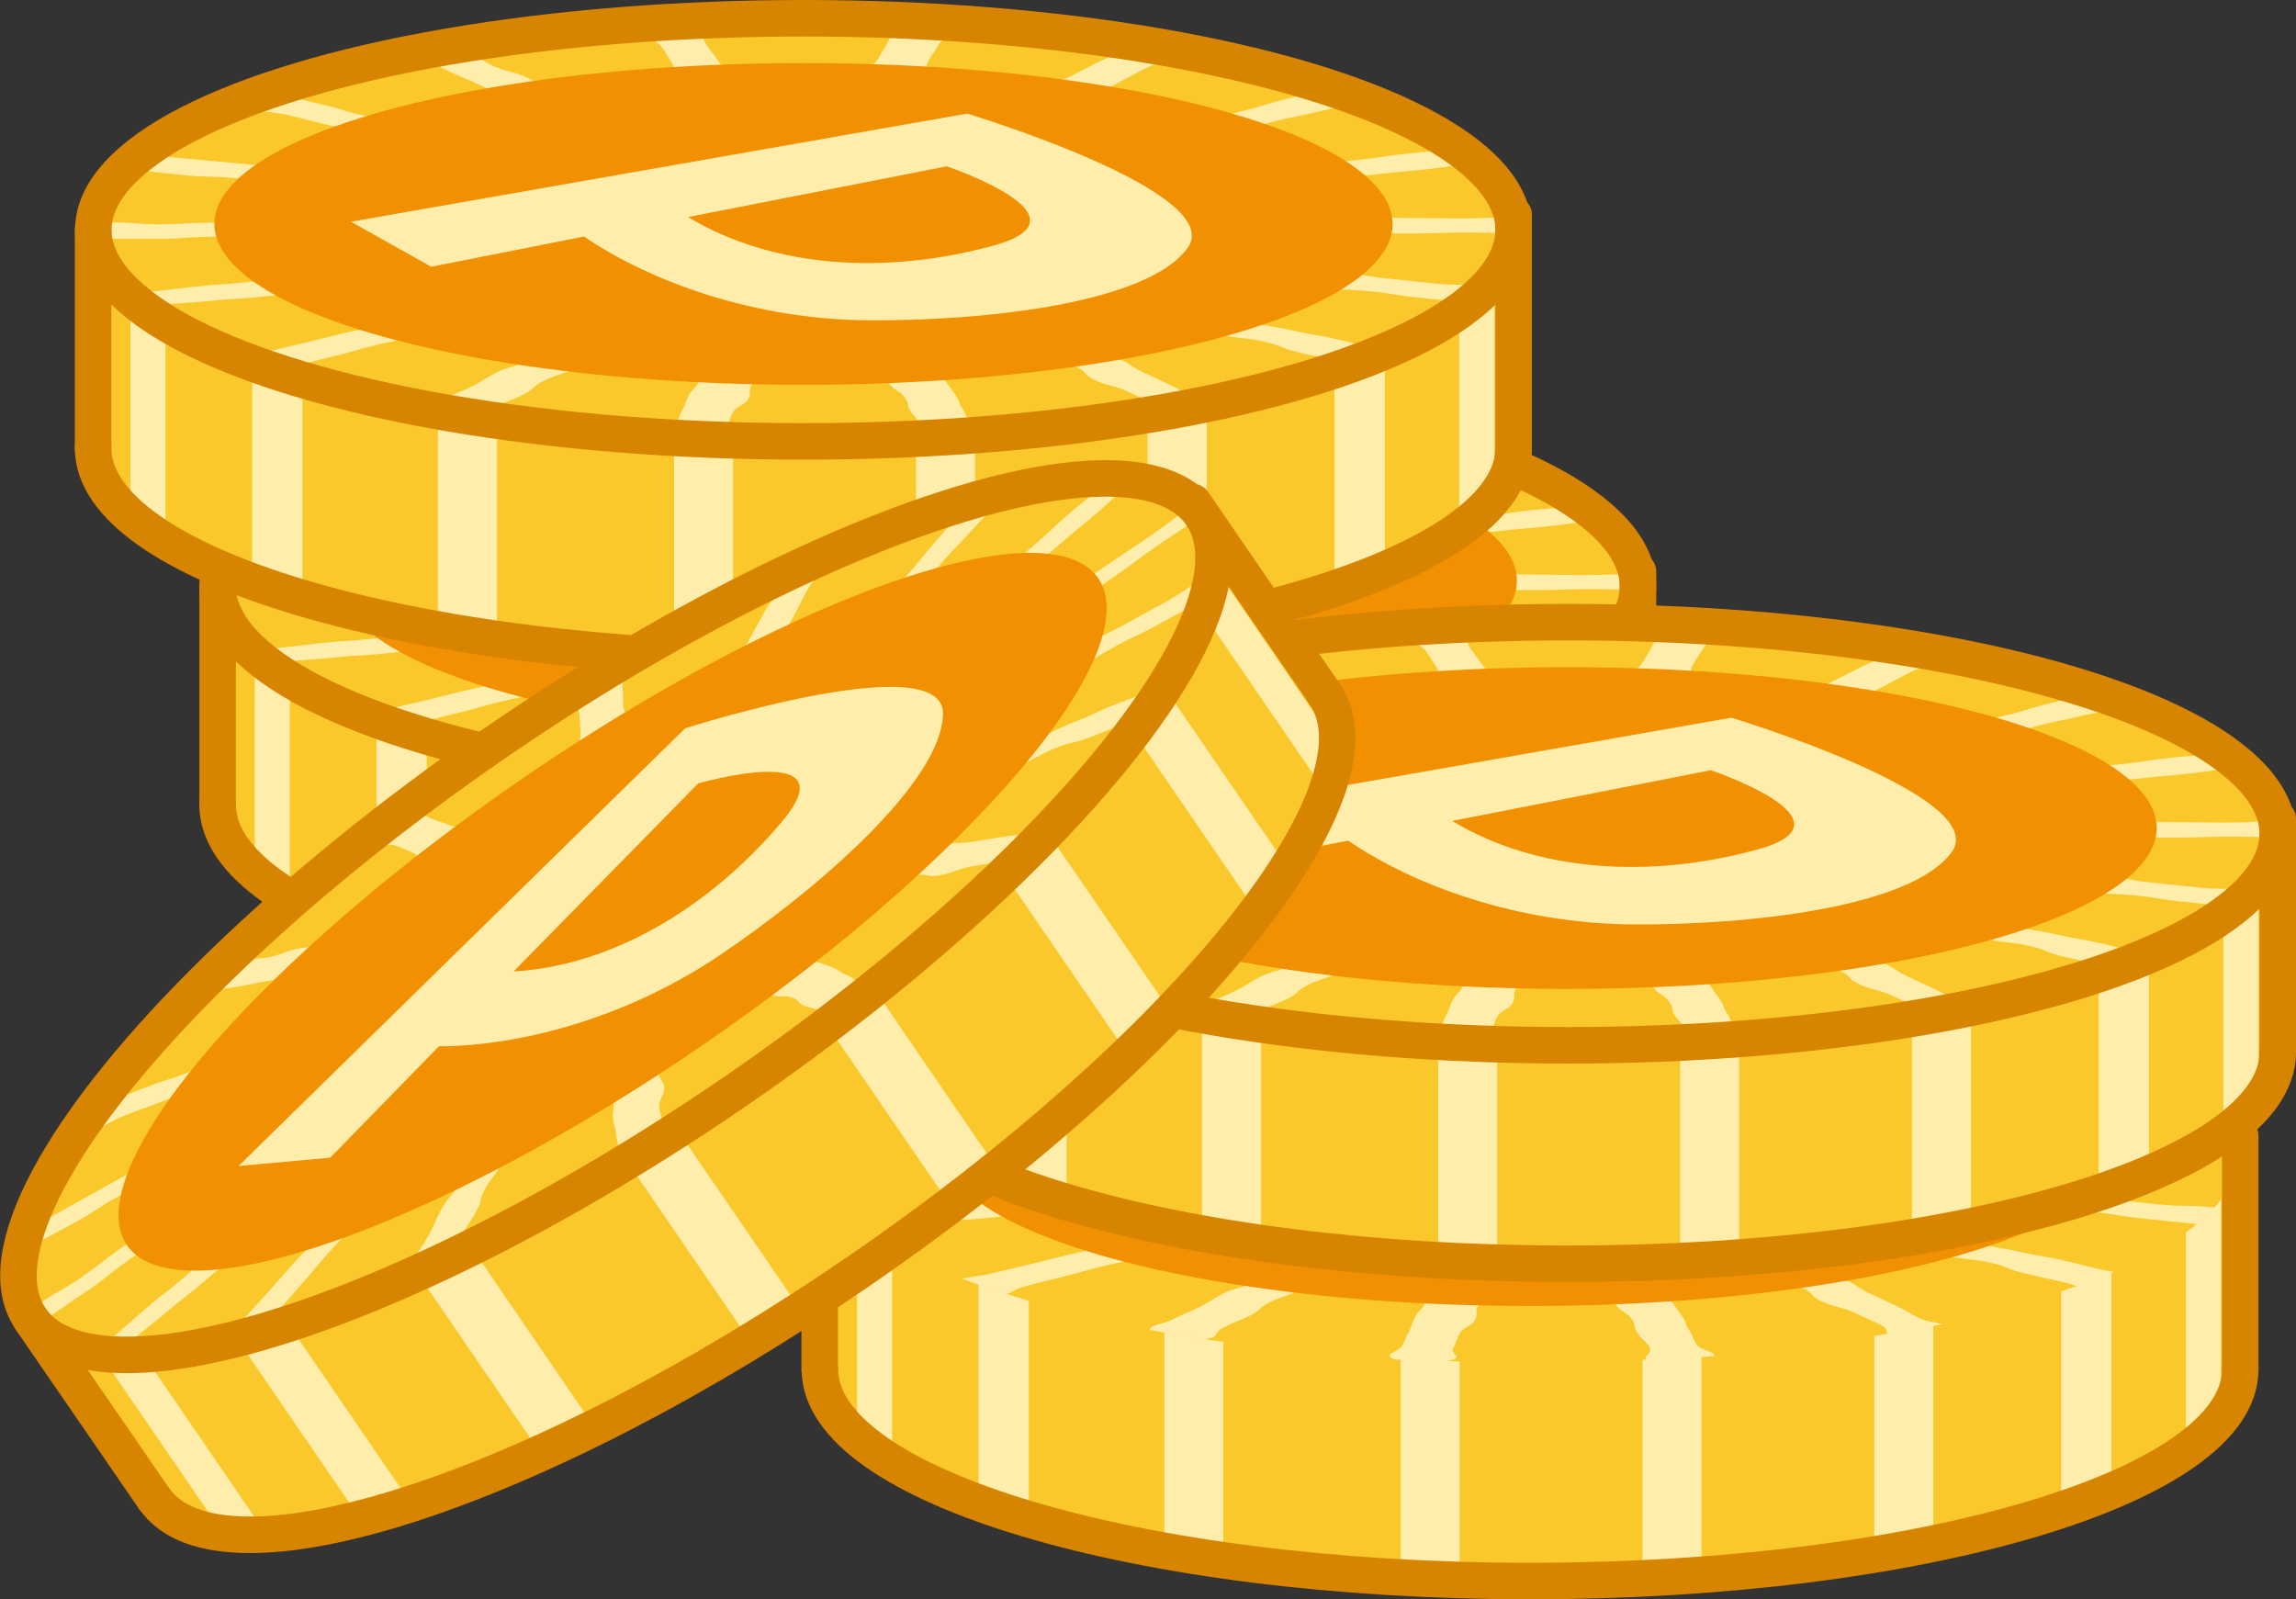 <?xml version="1.0" encoding="UTF-8"?><svg id="_レイヤー_2" xmlns="http://www.w3.org/2000/svg" viewBox="0 0 113.19 78.83"><rect x="0" y="0" width="113.19" height="78.83" fill="#333333" stroke="none"/><defs><style>.cls-1{fill:#ffebe9;}.cls-1,.cls-2{stroke:#d78500;stroke-linecap:round;stroke-linejoin:round;stroke-width:1.8px;}.cls-3,.cls-2{fill:none;}.cls-3,.cls-4,.cls-5,.cls-6,.cls-7{stroke-width:0px;}.cls-4{fill:#f39d90;}.cls-5{fill:#ffeeab;}.cls-6{fill:#f19000;}.cls-7{fill:#fbc82b;}</style></defs><g id="_レイヤー_1-2"><path class="cls-7" d="m80.65,28.17c-1.28-5.41-16.42-9.68-34.91-9.68S10.73,23.15,10.73,28.91v10.77c0,5.76,15.68,10.43,35.01,10.43s35.01-4.67,35.01-10.43v-11.51h-.1Z"/><path class="cls-5" d="m79.8,42.09v-10.78c-.43.56-1.01,1.1-1.73,1.62v10.78c.71-.52,1.29-1.05,1.73-1.61Z"/><path class="cls-5" d="m74.43,34.89c-.77.33-1.6.64-2.5.94v10.77c.88-.3,1.71-.61,2.48-.94v-10.77Z"/><path class="cls-5" d="m65.64,37.49c-.94.19-1.91.37-2.92.54v10.77c.99-.17,1.97-.35,2.91-.54v-10.77Z"/><path class="cls-5" d="m51.28,49.97c.99-.05,1.96-.11,2.92-.18v-10.77c-.95.07-1.92.13-2.91.18v10.77Z"/><path class="cls-5" d="m21.05,36.3c-.88-.26-1.71-.54-2.49-.82v10.76c.77.29,1.6.56,2.48.82v-10.76Z"/><path class="cls-5" d="m30.64,38.32c-1-.14-1.97-.3-2.92-.47v10.76c.93.17,1.91.33,2.91.47v-10.76Z"/><path class="cls-5" d="m42.28,39.29c-.99-.03-1.96-.07-2.92-.12v10.77c.95.05,1.92.1,2.91.12v-10.77Z"/><path class="cls-5" d="m12.55,43c.49.44,1.07.86,1.74,1.27v-10.76c-.66-.41-1.24-.83-1.73-1.26v10.75Z"/><path class="cls-5" d="m80.69,28.29s-.02,0-.04,0c-1.23,0-1.23.06-2.46.06-1.23,0-1.23-.02-2.46-.02-1.23,0-1.23-.06-2.47-.06-1.23,0-1.22.11-2.46.11-1.23,0-1.23.01-2.46.01-1.23,0-1.24-.1-2.47-.1-1.23,0-1.22.07-2.45.07-1.23,0-1.24-.01-2.47,0-1.24,0-1.24-.03-2.48-.02-1.24,0-1.24.01-2.48.02-1.24,0-2.27.39-2.54.05-.28-.34,1.17-.15,2.32-.28,1.15-.12,1.25-.05,2.4-.18,1.15-.12,1.14-.13,2.29-.25,1.15-.12,1.12-.15,2.27-.27,1.15-.12,1.16-.12,2.31-.24,1.15-.12,1.07-.19,2.22-.31,1.15-.12,1.22-.07,2.37-.2,1.15-.12,1.11-.15,2.25-.28q1.15-.12,2.3-.25c1.15-.12,1.18-.1,2.34-.23,1.16-.13,1.11-.16,2.26-.29.08,0,.14,0,.21-.01-.26-.24-.55-.47-.86-.7-.08.01-.15.02-.23.03-1.15.12-1.22.07-2.37.2-1.15.12-1.09.16-2.24.29-1.15.12-1.11.15-2.26.28-1.15.12-1.19.1-2.34.22-1.15.12-1.13.14-2.28.26q-1.15.12-2.3.25c-1.15.12-1.22.07-2.37.19-1.15.13-1.12.15-2.28.27-1.15.13-1.08.18-2.24.3s-1.2.09-2.36.22c-1.16.13-1.47.52-2.15.23-.67-.29.72-.21,1.64-.44.93-.23.93-.23,1.86-.46.93-.23.94-.22,1.87-.45.93-.23.83-.26,1.75-.49.93-.23,1.06-.19,1.98-.42.93-.23,1.05-.19,1.98-.42.93-.23.94-.22,1.87-.45.92-.23.84-.26,1.77-.48.93-.23.74-.29,1.67-.52.93-.23,1.02-.2,1.95-.43.93-.23,1.08-.18,2.02-.41.18-.04.36-.07.53-.1-.62-.24-1.27-.48-1.95-.7-.13.05-.29.1-.52.16-.93.23-.88.24-1.81.47-.92.23-.83.26-1.75.49-.93.23-.92.23-1.85.46-.93.23-.98.21-1.91.44-.93.23-.98.21-1.91.44-.92.23-.75.29-1.67.52-.92.23-1.05.19-1.98.42-.93.23-.95.22-1.88.45-.93.23-.95.22-1.89.45-.93.23-.74.3-1.67.53-.94.23-.95.63-1.94.41-.98-.21.4-.31.99-.62.59-.31.89-.26,1.49-.57.59-.31.37-.34.96-.65.59-.31.5-.32,1.1-.63.59-.31.83-.27,1.43-.58.6-.31.41-.34,1.01-.64.59-.31.72-.29,1.31-.59.6-.31.5-.32,1.09-.63.6-.31.53-.32,1.13-.62.59-.31.57-.31,1.17-.62.6-.31.83-.27,1.43-.58.27-.14.55-.21.76-.27-.86-.17-1.74-.32-2.65-.46-.02.11-.01.24-.29.38-.59.31-.87.26-1.47.57-.59.31-.61.3-1.2.61-.59.31-.63.3-1.22.61-.59.31-.5.32-1.1.63s-.33.35-.92.66c-.59.31-.94.25-1.54.56-.59.31-.38.34-.97.64-.6.31-.6.31-1.2.61-.6.31-.45.33-1.05.64-.6.31-.83.27-1.43.58-.6.31,0,.77-1.2.67-1.18-.1.42-.38.61-.73.19-.35,0-.35.19-.7.19-.35.25-.34.44-.69.19-.35-.07-.36.12-.7.19-.35.31-.34.5-.69.19-.35.19-.35.38-.69.19-.35.39-.34.58-.68.19-.35.23-.34.42-.69.19-.35,0-.36.18-.7.19-.35.25-.35.44-.69.19-.35.38-.34.57-.69.11-.19.43-.32.56-.43-1.12-.08-2.25-.13-3.41-.18-.08.12.22.25.1.48-.19.35-.13.35-.32.7-.19.35-.22.34-.41.69-.19.35-.42.34-.61.68-.19.35.06.36-.13.71-.19.35-.25.34-.44.69-.19.35-.33.34-.52.69-.19.35.1.36-.09.7-.19.35-.57.33-.76.68-.19.35.21.37.02.71-.19.35-.62.33-.81.68-.19.35,1.07.66-.17.68-1.22.02-.35-.31-.58-.65-.24-.34-.32-.34-.56-.69-.24-.34-.13-.35-.37-.69-.24-.34.06-.36-.18-.7-.24-.35-.48-.33-.72-.68-.24-.34-.28-.34-.52-.69-.24-.34-.14-.35-.38-.69-.24-.34-.36-.34-.59-.68-.24-.35-.31-.34-.55-.69-.24-.35-.27-.34-.51-.69-.24-.35-.1-.35-.34-.7-.16-.23.15-.37.05-.5-1.11.05-2.2.11-3.28.19.04.12.41.23.57.45.24.34.56.33.8.67.24.34.21.35.45.69.24.34-.03.36.21.7.24.35.29.34.53.69.24.34.25.34.49.69.24.34.13.35.37.69.24.34.24.34.48.69.24.35.39.34.63.68.24.35.22.35.46.69.24.35.1.36.34.7.24.35,1.85.59.71.72-1.13.13-.52-.37-1.16-.67-.64-.3-.84-.27-1.48-.57-.64-.3-.79-.28-1.42-.58s-.35-.35-.99-.65c-.64-.3-.65-.3-1.29-.6-.64-.3-.57-.31-1.21-.61-.64-.3-.74-.28-1.37-.58-.64-.3-.68-.29-1.32-.59-.64-.3-.5-.33-1.14-.63-.64-.3-.96-.25-1.61-.55-.64-.3-.49-.33-1.13-.63-.37-.18-.37-.3-.5-.41-.91.15-1.8.31-2.66.48.28.07.68.13,1.01.28.64.3.59.31,1.23.61.64.3.71.29,1.35.59.64.3.54.32,1.18.62.64.3.52.32,1.16.62.64.3.78.28,1.42.58.64.3.73.29,1.37.59.64.3.71.29,1.35.59.64.3.36.35,1,.65.64.3.84.27,1.48.57.64.3.45.34,1.09.64.64.3,2.29.36,1.38.6-.9.24-1.08-.18-2.03-.4-.96-.22-.72-.31-1.68-.53-.96-.22-1-.21-1.96-.43-.96-.22-1-.21-1.96-.43-.96-.22-1-.21-1.96-.43-.96-.22-.83-.27-1.79-.49-.96-.22-1.19-.14-2.15-.36-.96-.22-.88-.25-1.84-.47-.96-.22-.98-.22-1.94-.44-.96-.22-.84-.26-1.81-.49-.97-.22-.94-.23-1.9-.46-.35-.08-.56-.17-.73-.24-.7.24-1.37.49-2,.74.26.03.54.07.85.14.96.22,1.21.14,2.17.36.96.22.9.24,1.86.46.96.22.83.27,1.79.49.96.22,1.14.16,2.1.38s.86.26,1.82.48c.96.22.86.26,1.82.48.96.22.97.22,1.92.44.96.22,1.02.2,1.98.43.97.22.99.21,1.96.43.97.22,1.02.21,1.98.43.97.22,2.5.17,1.94.48-.56.31-1.29-.08-2.45-.19-1.17-.11-1.12-.16-2.29-.27-1.16-.11-1.19-.1-2.35-.21-1.16-.11-1.12-.15-2.29-.26-1.17-.12-1.24-.05-2.41-.17-1.16-.11-1.14-.14-2.3-.26-1.17-.11-1.09-.18-2.26-.29-1.16-.11-1.23-.06-2.39-.18-1.17-.12-1.15-.14-2.32-.25-1.17-.12-1.18-.11-2.35-.22-1.18-.12-1.2-.1-2.37-.22-.31-.03-.54-.07-.73-.12-.33.25-.63.51-.9.78.22,0,.46.02.75.05,1.17.12,1.15.13,2.31.25,1.16.11,1.27.03,2.43.14,1.16.11,1.06.2,2.22.32,1.17.12,1.3,0,2.47.12,1.16.12,1.14.13,2.31.25,1.17.12,1.06.21,2.22.32,1.16.11,1.28.01,2.45.13,1.17.12,1.09.18,2.26.3,1.17.12,1.14.14,2.31.26,1.17.12,1.26.04,2.44.16,1.17.12,2.64-.08,2.49.27-.15.35-1.4.04-2.63.05-1.23,0-1.23-.02-2.47-.01-1.23,0-1.24-.08-2.47-.07-1.23,0-1.22.11-2.45.11-1.23,0-1.23.03-2.47.03-1.23,0-1.24-.03-2.47-.02-1.23,0-1.24-.07-2.47-.06-1.23,0-1.23.07-2.45.08-1.24,0-1.24-.04-2.48-.04-1.24,0-1.23.07-2.47.08-1.24,0-1.25-.1-2.49-.1-.31,0-.56-.01-.79-.03-.02.14-.04.27-.04.41,0,.16.02.31.04.47.23-.02.5-.04.82-.04,1.23,0,1.23,0,2.47,0,1.23,0,1.22-.09,2.45-.1q1.23,0,2.46,0c1.23,0,1.24.03,2.47.03,1.23,0,1.24.07,2.47.06,1.23,0,1.22-.11,2.46-.12,1.23,0,1.23.04,2.46.04,1.23,0,1.23-.06,2.47-.06,1.24,0,1.25.1,2.48.09,1.24,0,1.24-.04,2.48-.05,1.24,0,2.04-.35,2.32,0,.28.34-1.05.06-2.19.19-1.15.12-1.06.19-2.2.32-1.15.12-1.2.09-2.35.21-1.15.12-1.13.14-2.27.26-1.15.12-1.15.12-2.31.25-1.15.12-1.15.12-2.3.25-1.15.12-1.21.08-2.36.2-1.15.12-1.03.21-2.18.33-1.15.12-1.14.14-2.29.26-1.15.12-1.23.07-2.38.2-1.16.13-1.14.14-2.3.26-.46.05-.82.05-1.14.05.29.27.62.54.97.8.24-.08.51-.17.99-.22,1.15-.12,1.21-.08,2.36-.2,1.15-.12,1.22-.07,2.37-.19,1.15-.12,1.17-.11,2.32-.23,1.15-.12,1.06-.19,2.21-.32,1.15-.12,1.21-.08,2.35-.21,1.15-.12,1.13-.14,2.28-.26,1.15-.12,1.08-.17,2.23-.29,1.15-.12,1.16-.12,2.31-.24,1.15-.12,1.18-.1,2.34-.23,1.16-.13,1.18-.11,2.34-.24,1.16-.13,1.64-.56,2.31-.26.67.29-.96.22-1.88.45-.93.23-.98.21-1.91.44-.92.23-.79.28-1.71.5-.93.23-.88.25-1.81.47-.93.23-1.06.19-1.98.42-.93.23-.97.22-1.89.45-.93.23-1.01.2-1.94.43-.93.23-.75.29-1.68.52-.93.23-1.02.2-1.95.43-.93.23-.93.23-1.86.46-.94.23-.97.22-1.91.45-.59.15-1.09.17-1.4.25.67.27,1.39.52,2.14.77.35-.09.43-.27,1.05-.42.93-.23.91-.24,1.84-.46.93-.23.87-.25,1.8-.48.93-.23,1-.2,1.93-.43.93-.23.85-.26,1.78-.49.93-.23.94-.22,1.87-.45.93-.23,1.11-.17,2.04-.4.92-.23.82-.26,1.75-.49.93-.23.8-.27,1.73-.5.93-.23,1.18-.15,2.11-.38.93-.23.77-.29,1.7-.52.93-.23,1.03-.72,2.02-.5.98.21-.79.34-1.39.64-.6.31-.53.32-1.13.62-.59.31-.59.31-1.18.61-.59.31-.46.33-1.05.63-.59.31-.86.26-1.46.57-.59.31-.56.31-1.15.62-.6.31-.39.34-.98.64-.59.3-.55.31-1.14.62-.6.31-.9.26-1.49.57-.59.31-.51.32-1.1.63-.6.31-.71.29-1.31.6-.52.27-1.21.3-1.13.53.86.16,1.76.32,2.67.46.82-.1.41-.31.95-.58.59-.31.72-.29,1.32-.59.59-.31.35-.34.95-.65.59-.31.82-.27,1.41-.58.59-.31.56-.31,1.16-.62.59-.31.66-.29,1.26-.6.6-.31.58-.31,1.17-.61.59-.31.25-.36.85-.66.59-.31.76-.28,1.36-.59.6-.31.73-.29,1.33-.59.6-.31.49-.33,1.09-.63.6-.31.02-.77,1.21-.66,1.18.1-.42.38-.61.72-.19.35.12.36-.08.71-.19.35-.28.34-.47.69-.19.35-.17.35-.36.69-.19.35-.35.34-.54.69-.19.35-.22.34-.41.69-.19.35-.06.35-.25.7-.19.35-.24.34-.44.69-.19.35-.32.34-.51.69-.19.35-.11.35-.3.7-.19.35-.14.35-.33.7-.19.34-1.05.42-.35.69.79.05,1.59.08,2.4.11.04,0,.08-.01.12-.02,1.01-.2.16-.32.35-.66.19-.35.11-.35.3-.7.19-.35.57-.33.76-.67.19-.35-.03-.36.16-.7.19-.35.39-.34.58-.68.19-.35-.08-.36.11-.71.19-.35.39-.34.58-.68.19-.35.3-.34.49-.69.19-.35-.2-.37,0-.71.19-.35.28-.34.47-.69.19-.35.43-.34.62-.69.19-.35-1.01-.7.23-.72,1.23-.02.29.36.53.7.24.35.16.35.4.69.24.34.45.33.69.68.24.34-.14.36.1.71.24.35.23.35.46.69.24.34.23.35.46.69.24.34.48.33.72.68.24.34.13.35.37.69.24.35.52.33.76.68.24.35.05.36.29.7.24.35.35.34.59.69.21.3-.5.49-.02.65,1.08-.05,2.15-.12,3.2-.21.14-.19-.66-.28-.86-.57-.24-.34-.12-.35-.36-.7-.24-.34-.11-.35-.35-.69-.24-.34-.25-.34-.49-.69-.24-.34-.54-.33-.78-.67-.24-.34-.24-.34-.48-.69-.24-.34-.16-.35-.39-.69-.24-.34-.34-.34-.58-.68-.24-.35-.04-.36-.28-.7-.24-.35-.43-.34-.67-.68-.24-.35.05-.36-.19-.71-.24-.35-1.68-.54-.54-.67,1.13-.13.72.27,1.35.57.64.3.37.35,1.01.65.64.3.94.25,1.58.55s.57.31,1.21.61c.64.3.66.3,1.3.6.64.3.44.34,1.07.64.64.3.71.29,1.34.59.64.3.83.27,1.47.57.64.3.3.36.94.66.64.3.95.25,1.59.55.64.3.67.3,1.31.6.4.19.26.37.39.49.93-.16,1.82-.34,2.69-.52-.33-.07-.81-.13-1.14-.29-.64-.3-.55-.32-1.18-.62-.64-.3-.65-.3-1.29-.6-.64-.3-.48-.33-1.11-.63-.64-.3-.92-.25-1.56-.56-.64-.3-.45-.33-1.09-.64-.64-.3-.71-.29-1.35-.59-.63-.3-.39-.34-1.03-.64-.64-.3-.72-.29-1.36-.59-.64-.3-.83-.27-1.47-.57-.64-.3-.49-.33-1.13-.63-.64-.3-2.16-.33-1.25-.57.9-.24.96.16,1.92.38.96.22.93.23,1.89.45.96.22,1.01.2,1.97.43.96.22.97.22,1.93.44s.94.23,1.91.45c.96.22.72.3,1.68.53.96.22,1.1.17,2.06.39.96.22.82.27,1.77.49.96.22,1.22.13,2.19.35.96.22.73.3,1.7.53.97.22.97.22,1.94.44.3.07.49.14.64.2.64-.23,1.24-.47,1.81-.72-.2-.03-.41-.06-.63-.11-.96-.22-.92-.24-1.88-.46-.96-.22-1.08-.18-2.04-.4-.96-.22-1.08-.18-2.04-.4-.96-.22-.97-.22-1.93-.44-.96-.22-.76-.29-1.72-.51s-.9-.24-1.86-.46c-.96-.22-.95-.22-1.91-.45-.96-.22-1.19-.14-2.15-.37-.97-.22-.84-.27-1.8-.49-.97-.22-1.03-.2-1.99-.43-.97-.22-2.56-.15-1.99-.47.56-.31,1.28.1,2.45.21,1.16.12,1.18.1,2.35.22,1.16.11,1.15.13,2.31.24,1.16.11,1.1.17,2.26.29,1.17.11,1.13.15,2.3.26,1.17.11,1.28.02,2.44.14,1.17.11,1.14.14,2.3.26,1.16.11,1.11.16,2.28.27,1.17.12,1.24.06,2.41.17,1.17.12,1.09.18,2.26.3,1.17.12,1.17.12,2.34.24.12.01.22.03.32.04.33-.27.62-.55.88-.83-.07,0-.12,0-.19-.01-1.17-.12-1.29-.01-2.46-.13-1.16-.11-1.16-.12-2.32-.24-1.17-.12-1.07-.2-2.23-.31-1.17-.12-1.29-.02-2.45-.13-1.17-.12-1.16-.12-2.33-.24-1.16-.11-1.07-.19-2.24-.31-1.16-.11-1.15-.13-2.31-.24-1.17-.12-1.22-.08-2.39-.19s-1.12-.16-2.29-.28c-1.17-.12-1.3,0-2.48-.12-1.17-.12-2.23.07-2.07-.28.15-.35,1.02-.03,2.25-.03,1.23,0,1.23-.05,2.46-.06,1.23,0,1.24.05,2.46.04,1.23,0,1.23,0,2.46,0,1.23,0,1.24.03,2.47.02,1.23,0,1.23-.02,2.46-.03,1.23,0,1.23.01,2.47,0,1.23,0,1.22-.1,2.45-.1,1.23,0,1.24.05,2.47.04,1.24,0,1.24-.04,2.47-.05,1.24,0,1.24.03,2.48.02.02,0,.04,0,.06,0,0-.04.01-.09.01-.13,0-.21-.03-.41-.07-.62Z"/><ellipse class="cls-6" cx="45.74" cy="28.62" rx="29.04" ry="7.93"/><ellipse class="cls-2" cx="45.74" cy="28.91" rx="35.01" ry="10.43"/><path class="cls-2" d="m80.75,39.68c0,5.76-15.68,10.43-35.01,10.43s-35.01-4.67-35.01-10.43"/><path class="cls-4" d="m23.43,28.52l30.38-5.33s12.85,3.87,10.87,6.62-10.08,3.61-15.75,3.57c-5.67-.04-10.79-1.93-14.01-4.13l-7.53,1.49-3.96-2.22Z"/><path class="cls-1" d="m40.05,28.28l12.75-2.5s7.45,2.5,2.29,3.91c-5.26,1.44-10.82,1.13-15.04-1.41Z"/><line class="cls-2" x1="80.75" y1="39.68" x2="80.75" y2="28.17"/><line class="cls-2" x1="10.73" y1="39.68" x2="10.73" y2="28.91"/><path class="cls-7" d="m74.52,10.58C73.24,5.17,58.1.9,39.61.9S4.59,5.57,4.59,11.33v10.77c0,5.76,15.68,10.43,35.01,10.43s35.01-4.67,35.01-10.43v-11.51h-.1Z"/><path class="cls-5" d="m73.67,24.5v-10.78c-.43.56-1.01,1.1-1.73,1.62v10.78c.71-.52,1.29-1.05,1.73-1.61Z"/><path class="cls-5" d="m68.29,17.3c-.77.33-1.6.64-2.5.94v10.77c.88-.3,1.71-.61,2.48-.94v-10.77Z"/><path class="cls-5" d="m59.5,19.9c-.94.19-1.91.37-2.92.54v10.77c.99-.17,1.97-.35,2.91-.54v-10.77Z"/><path class="cls-5" d="m45.15,32.39c.99-.05,1.96-.11,2.92-.18v-10.77c-.95.07-1.92.13-2.91.18v10.77Z"/><path class="cls-5" d="m14.92,18.72c-.88-.26-1.71-.54-2.49-.82v10.76c.77.29,1.6.56,2.48.82v-10.76Z"/><path class="cls-5" d="m24.51,20.74c-1-.14-1.97-.3-2.92-.47v10.76c.93.17,1.91.33,2.91.47v-10.76Z"/><path class="cls-5" d="m36.15,21.7c-.99-.03-1.96-.07-2.92-.12v10.77c.95.05,1.92.1,2.91.12v-10.77Z"/><path class="cls-5" d="m6.42,25.41c.49.44,1.07.86,1.74,1.27v-10.76c-.66-.41-1.24-.83-1.73-1.26v10.75Z"/><path class="cls-5" d="m74.55,10.71s-.02,0-.04,0c-1.23,0-1.23.06-2.46.06-1.23,0-1.23-.02-2.46-.02-1.23,0-1.23-.06-2.47-.06-1.23,0-1.22.11-2.46.11-1.23,0-1.23.01-2.46.01-1.23,0-1.24-.1-2.47-.1-1.23,0-1.22.07-2.45.07-1.23,0-1.24-.01-2.47,0-1.24,0-1.24-.03-2.48-.02-1.24,0-1.24.01-2.48.02-1.24,0-2.27.39-2.54.05-.28-.34,1.17-.15,2.32-.28,1.15-.12,1.25-.05,2.4-.18,1.15-.12,1.14-.13,2.29-.25,1.15-.12,1.12-.15,2.27-.27,1.15-.12,1.16-.12,2.31-.24,1.15-.12,1.07-.19,2.22-.31,1.15-.12,1.22-.07,2.37-.2,1.15-.12,1.11-.15,2.25-.28q1.15-.12,2.3-.25c1.15-.12,1.18-.1,2.34-.23,1.16-.13,1.11-.16,2.26-.29.08,0,.14,0,.21-.01-.26-.24-.55-.47-.86-.7-.08.01-.15.02-.23.03-1.15.12-1.22.07-2.37.2-1.15.12-1.09.16-2.24.29-1.15.12-1.11.15-2.26.28-1.15.12-1.19.1-2.34.22-1.15.12-1.13.14-2.28.26q-1.15.12-2.3.25c-1.15.12-1.22.07-2.37.19-1.15.13-1.12.15-2.28.27-1.15.13-1.08.18-2.24.3s-1.2.09-2.36.22c-1.16.13-1.47.52-2.15.23-.67-.29.72-.21,1.64-.44.93-.23.93-.23,1.86-.46.93-.23.94-.22,1.87-.45.93-.23.83-.26,1.75-.49.93-.23,1.06-.19,1.98-.42.93-.23,1.05-.19,1.98-.42.93-.23.94-.22,1.87-.45.92-.23.84-.26,1.77-.48.93-.23.74-.29,1.67-.52.93-.23,1.02-.2,1.95-.43.93-.23,1.08-.18,2.02-.41.18-.04.36-.07.53-.1-.62-.24-1.27-.48-1.95-.7-.13.05-.29.1-.52.16-.93.23-.88.24-1.81.47-.92.23-.83.26-1.75.49-.93.23-.92.23-1.85.46-.93.23-.98.21-1.91.44-.93.23-.98.21-1.91.44-.92.23-.75.29-1.67.52-.92.23-1.05.19-1.98.42-.93.23-.95.22-1.88.45-.93.23-.95.22-1.89.45-.93.23-.74.3-1.67.53-.94.23-.95.63-1.94.41-.98-.21.4-.31.99-.62.59-.31.89-.26,1.49-.57.59-.31.37-.34.96-.65.59-.31.5-.32,1.1-.63.59-.31.83-.27,1.43-.58.6-.31.41-.34,1.01-.64.59-.31.72-.29,1.31-.59.6-.31.5-.32,1.09-.63.6-.31.53-.32,1.13-.62.59-.31.57-.31,1.17-.62.6-.31.83-.27,1.43-.58.27-.14.55-.21.76-.27-.86-.17-1.74-.32-2.65-.46-.02.11-.01.24-.29.38-.59.31-.87.26-1.47.57-.59.31-.61.3-1.2.61-.59.31-.63.3-1.22.61-.59.31-.5.32-1.1.63s-.33.35-.92.66c-.59.31-.94.25-1.54.56-.59.31-.38.34-.97.64-.6.31-.6.31-1.2.61-.6.31-.45.33-1.05.64-.6.31-.83.27-1.43.58-.6.31,0,.77-1.2.67-1.18-.1.42-.38.61-.73.19-.35,0-.35.19-.7.19-.35.25-.34.44-.69.19-.35-.07-.36.12-.7.19-.35.31-.34.5-.69.19-.35.19-.35.38-.69.19-.35.39-.34.58-.68.19-.35.23-.34.42-.69.19-.35,0-.36.18-.7.19-.35.25-.35.44-.69.19-.35.38-.34.57-.69.11-.19.43-.32.56-.43-1.12-.08-2.25-.13-3.41-.18-.08.12.22.25.1.48-.19.35-.13.35-.32.7-.19.35-.22.34-.41.69-.19.35-.42.34-.61.68-.19.35.06.36-.13.71-.19.35-.25.34-.44.69-.19.35-.33.34-.52.69-.19.35.1.36-.09.7-.19.35-.57.33-.76.68-.19.35.21.37.02.71-.19.35-.62.33-.81.68-.19.35,1.07.66-.17.68-1.22.02-.35-.31-.58-.65-.24-.34-.32-.34-.56-.69-.24-.34-.13-.35-.37-.69-.24-.34.06-.36-.18-.7-.24-.35-.48-.33-.72-.68-.24-.34-.28-.34-.52-.69-.24-.34-.14-.35-.38-.69-.24-.34-.36-.34-.59-.68-.24-.35-.31-.34-.55-.69-.24-.35-.27-.34-.51-.69-.24-.35-.1-.35-.34-.7-.16-.23.15-.37.05-.5-1.11.05-2.2.11-3.28.19.04.12.41.23.57.45.24.34.56.33.8.67.24.34.21.35.45.69.24.34-.03.36.21.7.24.35.29.34.53.69.24.34.25.34.49.69.24.34.13.35.37.69.24.34.24.34.48.69.24.35.39.34.63.68.24.35.22.35.46.69.24.35.1.36.34.7.24.35,1.85.59.71.72-1.13.13-.52-.37-1.16-.67-.64-.3-.84-.27-1.48-.57-.64-.3-.79-.28-1.42-.58s-.35-.35-.99-.65c-.64-.3-.65-.3-1.29-.6-.64-.3-.57-.31-1.21-.61-.64-.3-.74-.28-1.37-.58-.64-.3-.68-.29-1.32-.59-.64-.3-.5-.33-1.14-.63-.64-.3-.96-.25-1.61-.55-.64-.3-.49-.33-1.13-.63-.37-.18-.37-.3-.5-.41-.91.15-1.8.31-2.66.48.28.07.68.13,1.01.28.64.3.59.31,1.23.61.64.3.71.29,1.35.59.64.3.54.32,1.18.62.64.3.52.32,1.16.62.64.3.78.28,1.42.58.64.3.73.29,1.37.59.64.3.71.29,1.35.59.64.3.36.35,1,.65.64.3.84.27,1.48.57.64.3.45.34,1.09.64.64.3,2.29.36,1.38.6-.9.24-1.08-.18-2.03-.4-.96-.22-.72-.31-1.68-.53-.96-.22-1-.21-1.96-.43-.96-.22-1-.21-1.96-.43-.96-.22-1-.21-1.96-.43-.96-.22-.83-.27-1.79-.49-.96-.22-1.19-.14-2.15-.36-.96-.22-.88-.25-1.84-.47-.96-.22-.98-.22-1.94-.44-.96-.22-.84-.26-1.81-.49-.97-.22-.94-.23-1.9-.46-.35-.08-.56-.17-.73-.24-.7.24-1.37.49-2,.74.26.03.54.07.85.14.96.22,1.21.14,2.17.36.96.22.9.24,1.86.46.96.22.83.27,1.79.49.96.22,1.14.16,2.1.38s.86.26,1.82.48c.96.22.86.26,1.82.48.96.22.97.22,1.92.44.96.22,1.02.2,1.98.43.97.22.99.21,1.96.43.97.22,1.02.21,1.98.43.97.22,2.5.17,1.94.48-.56.31-1.29-.08-2.45-.19-1.17-.11-1.12-.16-2.29-.27-1.16-.11-1.19-.1-2.35-.21-1.16-.11-1.12-.15-2.29-.26-1.17-.12-1.24-.05-2.41-.17-1.16-.11-1.14-.14-2.3-.26-1.17-.11-1.09-.18-2.26-.29-1.16-.11-1.23-.06-2.39-.18-1.17-.12-1.15-.14-2.32-.25-1.17-.12-1.18-.11-2.35-.22-1.18-.12-1.2-.1-2.37-.22-.31-.03-.54-.07-.73-.12-.33.25-.63.51-.9.78.22,0,.46.02.75.05,1.17.12,1.15.13,2.31.25,1.16.11,1.27.03,2.43.14,1.16.11,1.06.2,2.22.32,1.17.12,1.3,0,2.47.12,1.16.12,1.14.13,2.31.25,1.17.12,1.06.21,2.22.32,1.16.11,1.28.01,2.45.13,1.17.12,1.09.18,2.26.3,1.17.12,1.14.14,2.31.26,1.17.12,1.26.04,2.44.16,1.17.12,2.64-.08,2.49.27-.15.35-1.4.04-2.63.05-1.23,0-1.23-.02-2.47-.01-1.23,0-1.24-.08-2.47-.07-1.23,0-1.22.11-2.45.11-1.23,0-1.23.03-2.47.03-1.23,0-1.24-.03-2.47-.02-1.23,0-1.24-.07-2.47-.06-1.23,0-1.23.07-2.45.08-1.24,0-1.24-.04-2.48-.04-1.24,0-1.23.07-2.47.08-1.24,0-1.25-.1-2.49-.1-.31,0-.56-.01-.79-.03-.02.14-.04.27-.04.41,0,.16.02.31.04.47.23-.02.5-.04.82-.04,1.23,0,1.23,0,2.47,0,1.23,0,1.22-.09,2.45-.1q1.23,0,2.46,0c1.23,0,1.24.03,2.47.03,1.23,0,1.24.07,2.47.06,1.23,0,1.22-.11,2.46-.12,1.23,0,1.23.04,2.46.04,1.23,0,1.23-.06,2.47-.06,1.24,0,1.25.1,2.48.09,1.24,0,1.24-.04,2.48-.05,1.24,0,2.04-.35,2.32,0,.28.34-1.05.06-2.19.19-1.15.12-1.06.19-2.2.32-1.15.12-1.2.09-2.35.21-1.15.12-1.13.14-2.27.26-1.15.12-1.15.12-2.31.25-1.15.12-1.15.12-2.3.25-1.15.12-1.21.08-2.36.2-1.15.12-1.03.21-2.18.33-1.15.12-1.14.14-2.29.26-1.15.12-1.23.07-2.38.2-1.16.13-1.14.14-2.3.26-.46.05-.82.05-1.14.05.29.27.62.54.97.8.24-.08.51-.17.99-.22,1.15-.12,1.21-.08,2.36-.2,1.15-.12,1.22-.07,2.37-.19,1.15-.12,1.17-.11,2.32-.23,1.15-.12,1.06-.19,2.21-.32,1.15-.12,1.21-.08,2.35-.21,1.15-.12,1.13-.14,2.28-.26,1.15-.12,1.08-.17,2.23-.29,1.15-.12,1.16-.12,2.31-.24,1.15-.12,1.18-.1,2.34-.23,1.16-.13,1.18-.11,2.34-.24,1.16-.13,1.64-.56,2.31-.26.67.29-.96.22-1.88.45-.93.23-.98.21-1.91.44-.92.23-.79.28-1.71.5-.93.23-.88.25-1.81.47-.93.23-1.06.19-1.98.42-.93.23-.97.22-1.89.45-.93.23-1.01.2-1.94.43-.93.23-.75.29-1.68.52-.93.23-1.02.2-1.95.43-.93.23-.93.23-1.86.46-.94.23-.97.22-1.91.45-.59.15-1.09.17-1.4.25.67.27,1.39.52,2.14.77.35-.09.43-.27,1.05-.42.93-.23.91-.24,1.84-.46.93-.23.87-.25,1.8-.48.93-.23,1-.2,1.93-.43.93-.23.85-.26,1.78-.49.93-.23.94-.22,1.87-.45.93-.23,1.11-.17,2.04-.4.92-.23.82-.26,1.75-.49.93-.23.8-.27,1.73-.5.93-.23,1.18-.15,2.11-.38.93-.23.77-.29,1.7-.52.93-.23,1.03-.72,2.02-.5.98.21-.79.34-1.39.64-.6.31-.53.32-1.13.62-.59.31-.59.31-1.18.61-.59.31-.46.33-1.05.63-.59.31-.86.26-1.46.57-.59.31-.56.31-1.15.62-.6.31-.39.34-.98.64-.59.3-.55.31-1.14.62-.6.31-.9.26-1.49.57-.59.31-.51.32-1.1.63-.6.31-.71.29-1.31.6-.52.27-1.21.3-1.13.53.86.16,1.76.32,2.67.46.82-.1.41-.31.95-.58.59-.31.72-.29,1.32-.59.59-.31.35-.34.95-.65.59-.31.82-.27,1.41-.58.59-.31.56-.31,1.16-.62.59-.31.66-.29,1.26-.6.6-.31.58-.31,1.17-.61.59-.31.25-.36.85-.66.59-.31.76-.28,1.36-.59.6-.31.73-.29,1.33-.59.6-.31.49-.33,1.09-.63.6-.31.02-.77,1.21-.66,1.18.1-.42.38-.61.72-.19.35.12.36-.08.71-.19.35-.28.34-.47.69-.19.35-.17.35-.36.69-.19.35-.35.34-.54.69-.19.35-.22.34-.41.69-.19.35-.06.35-.25.7-.19.35-.24.34-.44.69-.19.35-.32.34-.51.69-.19.35-.11.35-.3.7-.19.35-.14.35-.33.7-.19.34-1.05.42-.35.69.79.05,1.59.08,2.4.11.04,0,.08-.01.12-.02,1.01-.2.16-.32.35-.66.19-.35.11-.35.3-.7.19-.35.57-.33.76-.67.19-.35-.03-.36.16-.7.19-.35.39-.34.58-.68.19-.35-.08-.36.11-.71.19-.35.39-.34.58-.68.19-.35.3-.34.49-.69.19-.35-.2-.37,0-.71.19-.35.28-.34.47-.69.19-.35.43-.34.62-.69.19-.35-1.01-.7.23-.72,1.23-.02.29.36.53.7.24.35.16.35.4.69.24.34.45.33.69.68.24.34-.14.36.1.71.24.35.23.35.46.69.24.34.23.35.46.69.24.34.48.33.72.68.24.34.13.35.37.69.24.35.52.33.76.68.24.35.05.36.29.7.24.35.35.34.59.69.21.3-.5.49-.02.65,1.08-.05,2.15-.12,3.2-.21.14-.19-.66-.28-.86-.57-.24-.34-.12-.35-.36-.7-.24-.34-.11-.35-.35-.69-.24-.34-.25-.34-.49-.69-.24-.34-.54-.33-.78-.67-.24-.34-.24-.34-.48-.69-.24-.34-.16-.35-.39-.69-.24-.34-.34-.34-.58-.68-.24-.35-.04-.36-.28-.7-.24-.35-.43-.34-.67-.68-.24-.35.05-.36-.19-.71-.24-.35-1.68-.54-.54-.67,1.13-.13.72.27,1.35.57.64.3.37.35,1.01.65.64.3.94.25,1.58.55s.57.31,1.21.61c.64.3.66.3,1.3.6.64.3.44.34,1.07.64.64.3.71.29,1.34.59.64.3.83.27,1.47.57.64.3.3.36.94.66.64.3.95.25,1.59.55.64.3.67.3,1.31.6.4.19.26.37.39.49.93-.16,1.82-.34,2.69-.52-.33-.07-.81-.13-1.14-.29-.64-.3-.55-.32-1.18-.62-.64-.3-.65-.3-1.29-.6-.64-.3-.48-.33-1.11-.63-.64-.3-.92-.25-1.56-.56-.64-.3-.45-.33-1.09-.64-.64-.3-.71-.29-1.35-.59-.63-.3-.39-.34-1.03-.64-.64-.3-.72-.29-1.36-.59-.64-.3-.83-.27-1.47-.57-.64-.3-.49-.33-1.13-.63-.64-.3-2.16-.33-1.25-.57.9-.24.96.16,1.92.38.96.22.93.23,1.89.45.96.22,1.01.2,1.97.43.96.22.97.22,1.93.44s.94.23,1.91.45c.96.22.72.3,1.68.53.96.22,1.1.17,2.06.39.96.22.82.27,1.77.49.96.22,1.22.13,2.19.35.96.22.73.3,1.7.53.97.22.97.22,1.94.44.3.07.49.14.64.2.64-.23,1.24-.47,1.81-.72-.2-.03-.41-.06-.63-.11-.96-.22-.92-.24-1.88-.46-.96-.22-1.08-.18-2.04-.4-.96-.22-1.08-.18-2.04-.4-.96-.22-.97-.22-1.93-.44-.96-.22-.76-.29-1.72-.51s-.9-.24-1.86-.46c-.96-.22-.95-.22-1.91-.45-.96-.22-1.19-.14-2.15-.37-.97-.22-.84-.27-1.8-.49-.97-.22-1.03-.2-1.99-.43-.97-.22-2.56-.15-1.99-.47.56-.31,1.28.1,2.45.21,1.16.12,1.18.1,2.35.22,1.16.11,1.15.13,2.31.24,1.16.11,1.1.17,2.26.29,1.17.11,1.13.15,2.3.26,1.17.11,1.28.02,2.44.14,1.17.11,1.14.14,2.3.26,1.16.11,1.11.16,2.28.27,1.17.12,1.24.06,2.41.17,1.17.12,1.09.18,2.26.3,1.17.12,1.17.12,2.34.24.12.01.22.03.32.04.33-.27.62-.55.88-.83-.07,0-.12,0-.19-.01-1.17-.12-1.29-.01-2.46-.13-1.16-.11-1.16-.12-2.32-.24-1.17-.12-1.07-.2-2.23-.31-1.17-.12-1.29-.02-2.45-.13-1.17-.12-1.16-.12-2.33-.24-1.16-.11-1.07-.19-2.24-.31-1.16-.11-1.15-.13-2.31-.24-1.17-.12-1.22-.08-2.39-.19s-1.12-.16-2.29-.28c-1.17-.12-1.3,0-2.48-.12-1.17-.12-2.23.07-2.07-.28.15-.35,1.02-.03,2.25-.03,1.23,0,1.23-.05,2.46-.06,1.23,0,1.24.05,2.46.04,1.23,0,1.23,0,2.46,0,1.23,0,1.24.03,2.47.02,1.23,0,1.23-.02,2.46-.03,1.23,0,1.23.01,2.47,0,1.23,0,1.22-.1,2.45-.1,1.23,0,1.24.05,2.47.04,1.24,0,1.24-.04,2.47-.05,1.24,0,1.24.03,2.48.02.02,0,.04,0,.06,0,0-.04.01-.09.01-.13,0-.21-.03-.41-.07-.62Z"/><ellipse class="cls-6" cx="39.61" cy="11.04" rx="29.04" ry="7.93"/><ellipse class="cls-2" cx="39.61" cy="11.33" rx="35.01" ry="10.43"/><path class="cls-2" d="m74.62,22.09c0,5.76-15.68,10.43-35.01,10.43S4.59,27.85,4.59,22.09"/><path class="cls-5" d="m17.3,10.93l30.38-5.33s12.85,3.87,10.87,6.62-10.08,3.61-15.75,3.57c-5.67-.04-10.79-1.93-14.01-4.13l-7.53,1.49-3.96-2.22Z"/><path class="cls-6" d="m33.92,10.7l12.75-2.5s7.45,2.5,2.29,3.91c-5.26,1.44-10.82,1.13-15.04-1.41Z"/><line class="cls-2" x1="74.62" y1="22.09" x2="74.62" y2="10.58"/><line class="cls-2" x1="4.59" y1="22.09" x2="4.59" y2="11.33"/><path class="cls-7" d="m110.34,56c-1.28-5.41-16.42-9.68-34.91-9.68s-35.01,4.67-35.01,10.43v10.77c0,5.76,15.68,10.43,35.01,10.43s35.01-4.67,35.01-10.43v-11.51h-.1Z"/><path class="cls-5" d="m109.49,69.92v-10.78c-.43.56-1.01,1.1-1.73,1.62v10.78c.71-.52,1.29-1.05,1.73-1.61Z"/><path class="cls-5" d="m104.11,62.72c-.77.33-1.6.64-2.5.94v10.77c.88-.3,1.71-.61,2.48-.94v-10.77Z"/><path class="cls-5" d="m95.32,65.32c-.94.19-1.91.37-2.92.54v10.77c.99-.17,1.97-.35,2.91-.54v-10.77Z"/><path class="cls-5" d="m80.96,77.8c.99-.05,1.96-.11,2.92-.18v-10.77c-.95.07-1.92.13-2.91.18v10.77Z"/><path class="cls-5" d="m50.73,64.13c-.88-.26-1.71-.54-2.49-.82v10.76c.77.29,1.6.56,2.48.82v-10.76Z"/><path class="cls-5" d="m60.32,66.15c-1-.14-1.97-.3-2.92-.47v10.76c.93.17,1.91.33,2.91.47v-10.76Z"/><path class="cls-5" d="m71.97,67.12c-.99-.03-1.96-.07-2.92-.12v10.77c.95.05,1.92.1,2.91.12v-10.77Z"/><path class="cls-5" d="m42.24,70.83c.49.44,1.07.86,1.74,1.27v-10.76c-.66-.41-1.24-.83-1.73-1.26v10.75Z"/><path class="cls-5" d="m110.37,56.12s-.02,0-.04,0c-1.23,0-1.23.06-2.46.06-1.23,0-1.23-.02-2.46-.02-1.23,0-1.23-.06-2.47-.06-1.23,0-1.22.11-2.46.11-1.23,0-1.23.01-2.46.01-1.23,0-1.24-.1-2.47-.1-1.23,0-1.22.07-2.45.07-1.23,0-1.24-.01-2.47,0-1.24,0-1.24-.03-2.48-.02-1.24,0-1.24.01-2.48.02-1.24,0-2.27.39-2.54.05-.28-.34,1.17-.15,2.32-.28,1.15-.12,1.25-.05,2.4-.18,1.15-.12,1.14-.13,2.29-.25,1.15-.12,1.12-.15,2.27-.27,1.15-.12,1.16-.12,2.31-.24,1.15-.12,1.07-.19,2.22-.31,1.15-.12,1.22-.07,2.37-.2,1.15-.12,1.11-.15,2.25-.28q1.15-.12,2.3-.25c1.15-.12,1.18-.1,2.34-.23,1.16-.13,1.11-.16,2.26-.29.08,0,.14,0,.21-.01-.26-.24-.55-.47-.86-.7-.08.01-.15.02-.23.03-1.15.12-1.22.07-2.37.2-1.15.12-1.09.16-2.24.29-1.15.12-1.11.15-2.26.28-1.15.12-1.19.1-2.34.22-1.15.12-1.13.14-2.28.26q-1.15.12-2.3.25c-1.15.12-1.22.07-2.37.19-1.15.13-1.12.15-2.28.27-1.15.13-1.08.18-2.24.3s-1.2.09-2.36.22c-1.16.13-1.47.52-2.15.23-.67-.29.72-.21,1.64-.44.93-.23.93-.23,1.86-.46.93-.23.94-.22,1.87-.45.93-.23.83-.26,1.75-.49.93-.23,1.06-.19,1.98-.42.93-.23,1.05-.19,1.98-.42.93-.23.94-.22,1.87-.45.92-.23.84-.26,1.77-.48.93-.23.74-.29,1.67-.52.93-.23,1.02-.2,1.95-.43.93-.23,1.08-.18,2.02-.41.18-.04.36-.07.53-.1-.62-.24-1.27-.48-1.95-.7-.13.05-.29.1-.52.16-.93.23-.88.24-1.81.47-.92.23-.83.26-1.75.49-.93.23-.92.23-1.85.46-.93.23-.98.21-1.91.44-.93.23-.98.21-1.91.44-.92.23-.75.29-1.67.52-.92.23-1.05.19-1.98.42-.93.23-.95.22-1.88.45-.93.23-.95.22-1.89.45-.93.23-.74.3-1.67.53-.94.23-.95.63-1.94.41-.98-.21.4-.31.99-.62.59-.31.89-.26,1.49-.57.59-.31.37-.34.96-.65.59-.31.5-.32,1.1-.63.59-.31.83-.27,1.43-.58.6-.31.41-.34,1.01-.64.59-.31.72-.29,1.31-.59.6-.31.5-.32,1.09-.63.6-.31.53-.32,1.13-.62.59-.31.57-.31,1.17-.62.6-.31.83-.27,1.43-.58.27-.14.55-.21.76-.27-.86-.17-1.74-.32-2.65-.46-.02.11-.01.24-.29.38-.59.31-.87.26-1.47.57-.59.31-.61.3-1.2.61-.59.31-.63.3-1.22.61-.59.31-.5.32-1.1.63s-.33.35-.92.66c-.59.31-.94.25-1.54.56-.59.31-.38.34-.97.64-.6.31-.6.31-1.2.61-.6.31-.45.33-1.05.64-.6.31-.83.27-1.43.58-.6.31,0,.77-1.2.67-1.18-.1.42-.38.61-.73.19-.35,0-.35.19-.7.19-.35.25-.34.44-.69.19-.35-.07-.36.12-.7.19-.35.31-.34.5-.69.19-.35.19-.35.38-.69.19-.35.39-.34.58-.68.19-.35.23-.34.42-.69.19-.35,0-.36.18-.7.19-.35.25-.35.44-.69.19-.35.38-.34.57-.69.11-.19.43-.32.56-.43-1.12-.08-2.25-.13-3.41-.18-.08.12.22.25.1.48-.19.35-.13.35-.32.7-.19.35-.22.34-.41.69-.19.35-.42.34-.61.68-.19.35.06.36-.13.71-.19.35-.25.34-.44.69-.19.35-.33.34-.52.69-.19.35.1.36-.09.7-.19.35-.57.33-.76.68-.19.35.21.37.02.71-.19.35-.62.33-.81.68-.19.35,1.07.66-.17.68-1.22.02-.35-.31-.58-.65-.24-.34-.32-.34-.56-.69-.24-.34-.13-.35-.37-.69-.24-.34.06-.36-.18-.7-.24-.35-.48-.33-.72-.68-.24-.34-.28-.34-.52-.69-.24-.34-.14-.35-.38-.69-.24-.34-.36-.34-.59-.68-.24-.35-.31-.34-.55-.69-.24-.35-.27-.34-.51-.69-.24-.35-.1-.35-.34-.7-.16-.23.15-.37.05-.5-1.11.05-2.2.11-3.28.19.04.12.41.23.57.45.24.34.56.33.8.67.24.34.21.35.45.69.24.34-.03.36.21.7.24.35.29.34.53.69.24.34.25.34.49.69.24.34.13.35.37.69.24.34.24.34.48.69.24.35.39.34.63.68.24.35.22.35.46.69.24.35.1.36.34.7.24.35,1.85.59.71.72-1.13.13-.52-.37-1.16-.67-.64-.3-.84-.27-1.48-.57-.64-.3-.79-.28-1.42-.58s-.35-.35-.99-.65c-.64-.3-.65-.3-1.29-.6-.64-.3-.57-.31-1.21-.61-.64-.3-.74-.28-1.37-.58-.64-.3-.68-.29-1.32-.59-.64-.3-.5-.33-1.14-.63-.64-.3-.96-.25-1.61-.55-.64-.3-.49-.33-1.13-.63-.37-.18-.37-.3-.5-.41-.91.15-1.8.31-2.66.48.28.07.68.13,1.01.28.64.3.59.31,1.23.61.64.3.71.29,1.35.59.64.3.54.32,1.18.62.64.3.52.32,1.16.62.64.3.78.28,1.42.58.64.3.73.29,1.37.59.64.3.71.29,1.35.59.64.3.36.35,1,.65.64.3.84.27,1.48.57.64.3.45.34,1.09.64.64.3,2.29.36,1.38.6-.9.24-1.08-.18-2.03-.4-.96-.22-.72-.31-1.68-.53-.96-.22-1-.21-1.96-.43-.96-.22-1-.21-1.96-.43-.96-.22-1-.21-1.96-.43-.96-.22-.83-.27-1.79-.49-.96-.22-1.19-.14-2.15-.36-.96-.22-.88-.25-1.84-.47-.96-.22-.98-.22-1.94-.44-.96-.22-.84-.26-1.81-.49-.97-.22-.94-.23-1.9-.46-.35-.08-.56-.17-.73-.24-.7.24-1.37.49-2,.74.26.03.54.07.85.14.96.22,1.21.14,2.17.36.96.22.9.24,1.86.46.96.22.83.27,1.79.49.96.22,1.14.16,2.1.38s.86.26,1.82.48c.96.22.86.26,1.82.48.96.22.97.22,1.92.44.96.22,1.02.2,1.98.43.97.22.99.21,1.96.43.97.22,1.02.21,1.98.43.97.22,2.5.17,1.94.48-.56.31-1.29-.08-2.45-.19-1.17-.11-1.12-.16-2.29-.27-1.16-.11-1.19-.1-2.35-.21-1.16-.11-1.12-.15-2.29-.26-1.17-.12-1.24-.05-2.41-.17-1.16-.11-1.14-.14-2.3-.26-1.17-.11-1.09-.18-2.26-.29-1.16-.11-1.23-.06-2.39-.18-1.17-.12-1.15-.14-2.32-.25-1.17-.12-1.18-.11-2.35-.22-1.18-.12-1.2-.1-2.37-.22-.31-.03-.54-.07-.73-.12-.33.25-.63.51-.9.78.22,0,.46.02.75.05,1.17.12,1.15.13,2.31.25,1.16.11,1.27.03,2.43.14,1.16.11,1.06.2,2.22.32,1.17.12,1.3,0,2.47.12,1.16.12,1.14.13,2.31.25,1.17.12,1.06.21,2.22.32,1.16.11,1.28.01,2.45.13,1.17.12,1.09.18,2.26.3,1.17.12,1.14.14,2.31.26,1.17.12,1.26.04,2.44.16,1.17.12,2.64-.08,2.49.27-.15.35-1.4.04-2.63.05-1.23,0-1.23-.02-2.47-.01-1.23,0-1.24-.08-2.47-.07-1.23,0-1.22.11-2.45.11-1.23,0-1.23.03-2.47.03-1.23,0-1.24-.03-2.47-.02-1.23,0-1.24-.07-2.47-.06-1.23,0-1.23.07-2.45.08-1.24,0-1.24-.04-2.48-.04-1.24,0-1.23.07-2.47.08-1.24,0-1.25-.1-2.49-.1-.31,0-.56-.01-.79-.03-.02.14-.04.27-.04.41,0,.16.02.31.04.47.23-.02.5-.04.82-.04,1.23,0,1.23,0,2.47,0,1.23,0,1.22-.09,2.45-.1q1.23,0,2.46,0c1.23,0,1.24.03,2.47.03,1.23,0,1.24.07,2.47.06,1.23,0,1.22-.11,2.46-.12,1.23,0,1.23.04,2.46.04,1.23,0,1.23-.06,2.47-.06,1.24,0,1.25.1,2.48.09,1.24,0,1.24-.04,2.48-.05,1.24,0,2.04-.35,2.32,0,.28.34-1.05.06-2.19.19-1.15.12-1.06.19-2.2.32-1.15.12-1.2.09-2.35.21-1.15.12-1.13.14-2.27.26-1.15.12-1.15.12-2.31.25-1.15.12-1.15.12-2.3.25-1.15.12-1.21.08-2.36.2-1.15.12-1.03.21-2.18.33-1.15.12-1.14.14-2.29.26-1.15.12-1.23.07-2.38.2-1.16.13-1.14.14-2.3.26-.46.05-.82.05-1.14.05.29.27.62.54.97.8.24-.08.51-.17.99-.22,1.15-.12,1.21-.08,2.36-.2,1.15-.12,1.22-.07,2.37-.19,1.15-.12,1.17-.11,2.32-.23,1.15-.12,1.06-.19,2.21-.32,1.15-.12,1.21-.08,2.35-.21,1.15-.12,1.13-.14,2.28-.26,1.15-.12,1.08-.17,2.23-.29,1.15-.12,1.16-.12,2.31-.24,1.15-.12,1.18-.1,2.34-.23,1.16-.13,1.18-.11,2.34-.24,1.16-.13,1.64-.56,2.31-.26.67.29-.96.22-1.88.45-.93.23-.98.21-1.91.44-.92.23-.79.28-1.71.5-.93.23-.88.25-1.81.47-.93.23-1.06.19-1.98.42-.93.23-.97.22-1.89.45-.93.23-1.01.2-1.94.43-.93.23-.75.29-1.68.52-.93.23-1.02.2-1.95.43-.93.23-.93.23-1.86.46-.94.23-.97.22-1.91.45-.59.15-1.09.17-1.4.25.67.27,1.39.52,2.14.77.35-.09.43-.27,1.05-.42.93-.23.91-.24,1.84-.46.93-.23.87-.25,1.8-.48.93-.23,1-.2,1.93-.43.93-.23.85-.26,1.78-.49.93-.23.94-.22,1.87-.45.93-.23,1.11-.17,2.04-.4.92-.23.82-.26,1.75-.49.93-.23.8-.27,1.73-.5.93-.23,1.18-.15,2.11-.38.93-.23.77-.29,1.7-.52.93-.23,1.03-.72,2.02-.5.98.21-.79.34-1.39.64-.6.31-.53.32-1.13.62-.59.31-.59.31-1.18.61-.59.31-.46.33-1.05.63-.59.31-.86.26-1.46.57-.59.31-.56.31-1.15.62-.6.31-.39.34-.98.64-.59.3-.55.31-1.14.62-.6.31-.9.26-1.49.57-.59.31-.51.32-1.1.63-.6.31-.71.29-1.31.6-.52.27-1.21.3-1.13.53.86.16,1.76.32,2.67.46.82-.1.41-.31.95-.58.59-.31.72-.29,1.32-.59.59-.31.35-.34.95-.65.59-.31.82-.27,1.41-.58.59-.31.56-.31,1.16-.62.59-.31.66-.29,1.26-.6.6-.31.58-.31,1.17-.61.59-.31.25-.36.85-.66.59-.31.76-.28,1.36-.59.6-.31.73-.29,1.33-.59.6-.31.49-.33,1.09-.63.6-.31.02-.77,1.21-.66,1.18.1-.42.38-.61.72-.19.35.12.36-.08.71-.19.35-.28.34-.47.69-.19.35-.17.35-.36.69-.19.35-.35.34-.54.69-.19.35-.22.34-.41.69-.19.35-.06.35-.25.7-.19.35-.24.34-.44.69-.19.35-.32.34-.51.69-.19.35-.11.35-.3.7-.19.35-.14.35-.33.7-.19.34-1.05.42-.35.69.79.05,1.59.08,2.4.11.04,0,.08-.01.12-.02,1.01-.2.16-.32.35-.66.19-.35.11-.35.3-.7.19-.35.57-.33.76-.67.19-.35-.03-.36.16-.7.19-.35.39-.34.58-.68.19-.35-.08-.36.11-.71.19-.35.39-.34.58-.68.19-.35.3-.34.49-.69.19-.35-.2-.37,0-.71.19-.35.28-.34.47-.69.19-.35.43-.34.62-.69.19-.35-1.01-.7.23-.72,1.23-.02.29.36.53.7.24.35.16.35.4.69.24.34.45.33.69.68.24.34-.14.36.1.71.24.35.23.35.46.69.24.34.23.35.46.69.24.34.48.33.72.68.24.34.13.35.37.69.24.35.52.33.76.68.24.35.05.36.29.7.24.35.35.34.59.69.21.3-.5.49-.02.65,1.08-.05,2.15-.12,3.2-.21.14-.19-.66-.28-.86-.57-.24-.34-.12-.35-.36-.7-.24-.34-.11-.35-.35-.69-.24-.34-.25-.34-.49-.69-.24-.34-.54-.33-.78-.67-.24-.34-.24-.34-.48-.69-.24-.34-.16-.35-.39-.69-.24-.34-.34-.34-.58-.68-.24-.35-.04-.36-.28-.7-.24-.35-.43-.34-.67-.68-.24-.35.05-.36-.19-.71-.24-.35-1.68-.54-.54-.67,1.13-.13.72.27,1.35.57.64.3.37.35,1.01.65.64.3.94.25,1.58.55s.57.31,1.21.61c.64.3.66.3,1.3.6.64.3.44.34,1.07.64.64.3.71.29,1.34.59.64.3.83.27,1.47.57.64.3.3.36.94.66.64.3.95.25,1.59.55.64.3.67.3,1.31.6.4.19.26.37.39.49.93-.16,1.82-.34,2.69-.52-.33-.07-.81-.13-1.14-.29-.64-.3-.55-.32-1.18-.62-.64-.3-.65-.3-1.29-.6-.64-.3-.48-.33-1.11-.63-.64-.3-.92-.25-1.56-.56-.64-.3-.45-.33-1.09-.64-.64-.3-.71-.29-1.35-.59-.63-.3-.39-.34-1.03-.64-.64-.3-.72-.29-1.36-.59-.64-.3-.83-.27-1.47-.57-.64-.3-.49-.33-1.13-.63-.64-.3-2.16-.33-1.25-.57.9-.24.96.16,1.92.38.96.22.93.23,1.89.45.96.22,1.01.2,1.97.43.96.22.97.22,1.93.44s.94.23,1.91.45c.96.22.72.3,1.68.53.96.22,1.1.17,2.06.39.96.22.82.27,1.77.49.96.22,1.22.13,2.19.35.96.22.73.3,1.7.53.97.22.97.22,1.94.44.3.07.49.14.64.2.64-.23,1.24-.47,1.81-.72-.2-.03-.41-.06-.63-.11-.96-.22-.92-.24-1.88-.46-.96-.22-1.08-.18-2.04-.4-.96-.22-1.08-.18-2.04-.4-.96-.22-.97-.22-1.93-.44-.96-.22-.76-.29-1.72-.51s-.9-.24-1.86-.46c-.96-.22-.95-.22-1.91-.45-.96-.22-1.19-.14-2.15-.37-.97-.22-.84-.27-1.8-.49-.97-.22-1.03-.2-1.99-.43-.97-.22-2.56-.15-1.99-.47.56-.31,1.28.1,2.45.21,1.16.12,1.18.1,2.35.22,1.16.11,1.15.13,2.31.24,1.16.11,1.1.17,2.26.29,1.17.11,1.13.15,2.3.26,1.17.11,1.28.02,2.44.14,1.17.11,1.14.14,2.3.26,1.16.11,1.11.16,2.28.27,1.17.12,1.24.06,2.41.17,1.17.12,1.09.18,2.26.3,1.17.12,1.17.12,2.34.24.12.01.22.03.32.04.33-.27.62-.55.88-.83-.07,0-.12,0-.19-.01-1.17-.12-1.29-.01-2.46-.13-1.16-.11-1.16-.12-2.32-.24-1.17-.12-1.07-.2-2.23-.31-1.17-.12-1.29-.02-2.45-.13-1.17-.12-1.16-.12-2.33-.24-1.16-.11-1.07-.19-2.24-.31-1.16-.11-1.15-.13-2.31-.24-1.17-.12-1.22-.08-2.39-.19s-1.12-.16-2.29-.28c-1.17-.12-1.3,0-2.48-.12-1.17-.12-2.23.07-2.07-.28.15-.35,1.02-.03,2.25-.03,1.23,0,1.23-.05,2.46-.06,1.23,0,1.24.05,2.46.04,1.23,0,1.23,0,2.46,0,1.23,0,1.24.03,2.47.02,1.23,0,1.23-.02,2.46-.03,1.23,0,1.23.01,2.47,0,1.23,0,1.22-.1,2.45-.1,1.23,0,1.24.05,2.47.04,1.24,0,1.24-.04,2.47-.05,1.24,0,1.24.03,2.48.02.02,0,.04,0,.06,0,0-.04.01-.09.01-.13,0-.21-.03-.41-.07-.62Z"/><ellipse class="cls-6" cx="75.42" cy="56.45" rx="29.04" ry="7.93"/><ellipse class="cls-3" cx="75.42" cy="56.74" rx="35.01" ry="10.43"/><path class="cls-2" d="m110.44,67.51c0,5.76-15.68,10.43-35.01,10.43s-35.01-4.67-35.01-10.43"/><path class="cls-4" d="m53.11,56.35l30.38-5.33s12.85,3.87,10.87,6.62-10.08,3.61-15.75,3.57c-5.67-.04-10.79-1.93-14.01-4.13l-7.53,1.49-3.96-2.22Z"/><path class="cls-1" d="m69.74,56.11l12.75-2.5s7.45,2.5,2.29,3.91-10.82,1.13-15.04-1.41Z"/><line class="cls-2" x1="110.44" y1="67.51" x2="110.44" y2="56"/><line class="cls-2" x1="40.41" y1="67.51" x2="40.41" y2="56.74"/><path class="cls-7" d="m112.19,40.36c-1.28-5.41-16.42-9.68-34.91-9.68s-35.01,4.67-35.01,10.43v10.77c0,5.76,15.68,10.43,35.01,10.43s35.01-4.67,35.01-10.43v-11.51h-.1Z"/><path class="cls-5" d="m111.34,54.28v-10.78c-.43.56-1.01,1.1-1.73,1.62v10.78c.71-.52,1.29-1.05,1.73-1.61Z"/><path class="cls-5" d="m105.96,47.08c-.77.33-1.6.64-2.5.94v10.77c.88-.3,1.71-.61,2.48-.94v-10.77Z"/><path class="cls-5" d="m97.18,49.68c-.94.19-1.91.37-2.92.54v10.77c.99-.17,1.97-.35,2.91-.54v-10.77Z"/><path class="cls-5" d="m82.82,62.16c.99-.05,1.96-.11,2.92-.18v-10.77c-.95.07-1.92.13-2.91.18v10.77Z"/><path class="cls-5" d="m52.59,48.5c-.88-.26-1.71-.54-2.49-.82v10.76c.77.29,1.6.56,2.48.82v-10.76Z"/><path class="cls-5" d="m62.18,50.51c-1-.14-1.97-.3-2.92-.47v10.76c.93.17,1.91.33,2.91.47v-10.76Z"/><path class="cls-5" d="m73.82,51.48c-.99-.03-1.96-.07-2.92-.12v10.77c.95.05,1.92.1,2.91.12v-10.77Z"/><path class="cls-5" d="m44.09,55.19c.49.44,1.07.86,1.74,1.27v-10.76c-.66-.41-1.24-.83-1.73-1.26v10.75Z"/><path class="cls-5" d="m112.23,40.49s-.02,0-.04,0c-1.23,0-1.23.06-2.46.06-1.23,0-1.23-.02-2.46-.02-1.23,0-1.23-.06-2.47-.06-1.23,0-1.22.11-2.46.11-1.23,0-1.23.01-2.46.01-1.23,0-1.24-.1-2.47-.1-1.23,0-1.22.07-2.45.07-1.23,0-1.24-.01-2.47,0-1.24,0-1.24-.03-2.48-.02-1.24,0-1.24.01-2.48.02-1.24,0-2.27.39-2.54.05-.28-.34,1.17-.15,2.32-.28,1.15-.12,1.25-.05,2.4-.18,1.15-.12,1.14-.13,2.29-.25,1.15-.12,1.12-.15,2.27-.27,1.15-.12,1.16-.12,2.31-.24,1.15-.12,1.07-.19,2.22-.31,1.15-.12,1.22-.07,2.37-.2,1.15-.12,1.11-.15,2.25-.28q1.15-.12,2.3-.25c1.15-.12,1.18-.1,2.34-.23,1.16-.13,1.11-.16,2.26-.29.08,0,.14,0,.21-.01-.26-.24-.55-.47-.86-.7-.08.01-.15.02-.23.03-1.15.12-1.22.07-2.37.2-1.15.12-1.09.16-2.24.29-1.15.12-1.11.15-2.26.28-1.15.12-1.19.1-2.34.22-1.15.12-1.13.14-2.28.26q-1.15.12-2.3.25c-1.15.12-1.22.07-2.37.19-1.15.13-1.12.15-2.28.27-1.15.13-1.08.18-2.24.3s-1.2.09-2.36.22c-1.16.13-1.47.52-2.15.23-.67-.29.72-.21,1.64-.44.93-.23.93-.23,1.86-.46.93-.23.94-.22,1.87-.45.93-.23.83-.26,1.75-.49.93-.23,1.06-.19,1.98-.42.93-.23,1.05-.19,1.98-.42.93-.23.94-.22,1.87-.45.92-.23.84-.26,1.77-.48.93-.23.74-.29,1.67-.52.93-.23,1.02-.2,1.95-.43.93-.23,1.08-.18,2.02-.41.18-.04.36-.07.53-.1-.62-.24-1.27-.48-1.95-.7-.13.05-.29.1-.52.16-.93.23-.88.24-1.81.47-.92.23-.83.26-1.75.49-.93.23-.92.23-1.85.46-.93.23-.98.21-1.91.44-.93.23-.98.21-1.91.44-.92.23-.75.29-1.67.52-.92.23-1.05.19-1.98.42-.93.23-.95.22-1.88.45-.93.23-.95.22-1.89.45-.93.23-.74.3-1.67.53-.94.23-.95.63-1.94.41-.98-.21.4-.31.99-.62.59-.31.89-.26,1.49-.57.59-.31.37-.34.96-.65.59-.31.5-.32,1.1-.63.59-.31.83-.27,1.43-.58.6-.31.41-.34,1.01-.64.59-.31.72-.29,1.31-.59.6-.31.5-.32,1.09-.63.6-.31.53-.32,1.13-.62.59-.31.57-.31,1.17-.62.6-.31.83-.27,1.43-.58.27-.14.55-.21.76-.27-.86-.17-1.74-.32-2.65-.46-.02.11-.01.24-.29.38-.59.31-.87.26-1.47.57-.59.31-.61.3-1.2.61-.59.31-.63.3-1.22.61-.59.31-.5.32-1.1.63s-.33.35-.92.66c-.59.31-.94.25-1.54.56-.59.31-.38.34-.97.64-.6.31-.6.31-1.2.61-.6.31-.45.33-1.05.64-.6.31-.83.27-1.43.58-.6.31,0,.77-1.2.67-1.18-.1.42-.38.61-.73.19-.35,0-.35.19-.7.19-.35.25-.34.44-.69.19-.35-.07-.36.12-.7.19-.35.31-.34.5-.69.19-.35.19-.35.38-.69.19-.35.39-.34.58-.68.19-.35.23-.34.42-.69.19-.35,0-.36.18-.7.19-.35.25-.35.44-.69.19-.35.38-.34.57-.69.11-.19.43-.32.56-.43-1.12-.08-2.25-.13-3.41-.18-.08.12.22.25.1.48-.19.35-.13.35-.32.7-.19.35-.22.34-.41.69-.19.35-.42.34-.61.68-.19.35.06.36-.13.71-.19.35-.25.34-.44.69-.19.35-.33.34-.52.69-.19.35.1.36-.09.7-.19.35-.57.33-.76.68-.19.35.21.37.02.71-.19.35-.62.33-.81.68-.19.35,1.07.66-.17.68-1.22.02-.35-.31-.58-.65-.24-.34-.32-.34-.56-.69-.24-.34-.13-.35-.37-.69-.24-.34.06-.36-.18-.7-.24-.35-.48-.33-.72-.68-.24-.34-.28-.34-.52-.69-.24-.34-.14-.35-.38-.69-.24-.34-.36-.34-.59-.68-.24-.35-.31-.34-.55-.69-.24-.35-.27-.34-.51-.69-.24-.35-.1-.35-.34-.7-.16-.23.15-.37.05-.5-1.11.05-2.2.11-3.28.19.04.12.41.23.57.45.24.34.56.33.8.67.24.34.21.35.45.69.24.34-.03.36.21.7.24.35.29.34.53.69.24.34.25.34.49.69.24.34.13.35.37.69.24.34.24.34.48.69.24.35.39.34.63.68.24.35.22.35.46.69.24.35.1.36.34.7.24.35,1.85.59.71.72-1.13.13-.52-.37-1.16-.67-.64-.3-.84-.27-1.48-.57-.64-.3-.79-.28-1.42-.58s-.35-.35-.99-.65c-.64-.3-.65-.3-1.29-.6-.64-.3-.57-.31-1.21-.61-.64-.3-.74-.28-1.37-.58-.64-.3-.68-.29-1.32-.59-.64-.3-.5-.33-1.14-.63-.64-.3-.96-.25-1.61-.55-.64-.3-.49-.33-1.13-.63-.37-.18-.37-.3-.5-.41-.91.15-1.8.31-2.66.48.28.07.68.13,1.01.28.64.3.59.31,1.23.61.64.3.71.29,1.35.59.64.3.54.32,1.18.62.64.3.52.32,1.16.62.64.3.78.28,1.42.58.64.3.73.29,1.37.59.64.3.71.29,1.35.59.64.3.36.35,1,.65.64.3.84.27,1.48.57.64.3.45.34,1.09.64.64.3,2.29.36,1.38.6-.9.24-1.08-.18-2.03-.4-.96-.22-.72-.31-1.68-.53-.96-.22-1-.21-1.96-.43-.96-.22-1-.21-1.96-.43-.96-.22-1-.21-1.96-.43-.96-.22-.83-.27-1.79-.49-.96-.22-1.19-.14-2.15-.36-.96-.22-.88-.25-1.84-.47-.96-.22-.98-.22-1.94-.44-.96-.22-.84-.26-1.81-.49-.97-.22-.94-.23-1.9-.46-.35-.08-.56-.17-.73-.24-.7.24-1.37.49-2,.74.26.03.54.07.85.14.96.22,1.21.14,2.17.36.96.22.9.24,1.86.46.96.22.83.27,1.79.49.96.22,1.14.16,2.1.38s.86.26,1.82.48c.96.22.86.26,1.82.48.96.22.97.22,1.92.44.96.22,1.02.2,1.98.43.97.22.99.21,1.96.43.97.22,1.02.21,1.98.43.97.22,2.5.17,1.94.48-.56.31-1.29-.08-2.45-.19-1.17-.11-1.12-.16-2.29-.27-1.16-.11-1.19-.1-2.35-.21-1.16-.11-1.12-.15-2.29-.26-1.17-.12-1.24-.05-2.41-.17-1.16-.11-1.14-.14-2.3-.26-1.17-.11-1.09-.18-2.26-.29-1.16-.11-1.23-.06-2.39-.18-1.17-.12-1.15-.14-2.32-.25-1.17-.12-1.18-.11-2.35-.22-1.18-.12-1.2-.1-2.37-.22-.31-.03-.54-.07-.73-.12-.33.25-.63.51-.9.78.22,0,.46.02.75.05,1.17.12,1.15.13,2.31.25,1.16.11,1.27.03,2.43.14,1.16.11,1.06.2,2.22.32,1.17.12,1.3,0,2.47.12,1.16.12,1.14.13,2.31.25,1.17.12,1.06.21,2.22.32,1.16.11,1.28.01,2.45.13,1.17.12,1.09.18,2.26.3,1.17.12,1.14.14,2.31.26,1.17.12,1.26.04,2.44.16,1.17.12,2.64-.08,2.49.27-.15.35-1.4.04-2.63.05-1.23,0-1.23-.02-2.47-.01-1.23,0-1.24-.08-2.47-.07-1.23,0-1.22.11-2.45.11-1.23,0-1.23.03-2.47.03-1.23,0-1.24-.03-2.47-.02-1.23,0-1.24-.07-2.47-.06-1.23,0-1.23.07-2.45.08-1.24,0-1.24-.04-2.48-.04-1.24,0-1.23.07-2.47.08-1.24,0-1.25-.1-2.49-.1-.31,0-.56-.01-.79-.03-.02.14-.04.27-.04.41,0,.16.02.31.04.47.23-.02.5-.04.82-.04,1.23,0,1.23,0,2.47,0,1.23,0,1.22-.09,2.45-.1q1.23,0,2.46,0c1.23,0,1.24.03,2.47.03,1.23,0,1.24.07,2.47.06,1.23,0,1.22-.11,2.46-.12,1.23,0,1.23.04,2.46.04,1.23,0,1.23-.06,2.47-.06,1.24,0,1.25.1,2.48.09,1.24,0,1.24-.04,2.48-.05,1.24,0,2.04-.35,2.32,0,.28.34-1.05.06-2.19.19-1.15.12-1.06.19-2.2.32-1.15.12-1.2.09-2.35.21-1.15.12-1.13.14-2.27.26-1.15.12-1.15.12-2.31.25-1.15.12-1.15.12-2.3.25-1.15.12-1.21.08-2.36.2-1.15.12-1.03.21-2.18.33-1.15.12-1.14.14-2.29.26-1.15.12-1.23.07-2.38.2-1.16.13-1.14.14-2.3.26-.46.05-.82.05-1.14.05.29.27.62.54.97.8.24-.08.51-.17.99-.22,1.15-.12,1.21-.08,2.36-.2,1.15-.12,1.22-.07,2.37-.19,1.15-.12,1.17-.11,2.32-.23,1.15-.12,1.06-.19,2.21-.32,1.15-.12,1.21-.08,2.35-.21,1.15-.12,1.13-.14,2.28-.26,1.15-.12,1.08-.17,2.23-.29,1.15-.12,1.16-.12,2.31-.24,1.15-.12,1.18-.1,2.34-.23,1.16-.13,1.18-.11,2.34-.24,1.16-.13,1.64-.56,2.31-.26.67.29-.96.22-1.88.45-.93.23-.98.21-1.91.44-.92.23-.79.28-1.71.5-.93.23-.88.25-1.81.47-.93.23-1.06.19-1.98.42-.93.23-.97.22-1.89.45-.93.23-1.01.2-1.94.43-.93.23-.75.29-1.68.52-.93.23-1.02.2-1.95.43-.93.23-.93.23-1.86.46-.94.23-.97.22-1.91.45-.59.15-1.09.17-1.4.25.67.27,1.39.52,2.14.77.35-.09.43-.27,1.05-.42.93-.23.91-.24,1.84-.46.93-.23.87-.25,1.8-.48.93-.23,1-.2,1.93-.43.93-.23.85-.26,1.78-.49.93-.23.94-.22,1.87-.45.93-.23,1.11-.17,2.04-.4.92-.23.82-.26,1.75-.49.93-.23.8-.27,1.73-.5.93-.23,1.18-.15,2.11-.38.93-.23.77-.29,1.7-.52.93-.23,1.03-.72,2.02-.5.98.21-.79.34-1.39.64-.6.31-.53.32-1.13.62-.59.31-.59.31-1.18.61-.59.31-.46.33-1.05.63-.59.31-.86.26-1.46.57-.59.31-.56.31-1.15.62-.6.31-.39.34-.98.64-.59.3-.55.31-1.14.62-.6.31-.9.26-1.49.57-.59.31-.51.32-1.1.63-.6.31-.71.29-1.31.6-.52.27-1.21.3-1.13.53.86.16,1.76.32,2.67.46.82-.1.41-.31.95-.58.59-.31.72-.29,1.32-.59.59-.31.35-.34.95-.65.59-.31.82-.27,1.41-.58.59-.31.56-.31,1.16-.62.59-.31.66-.29,1.26-.6.6-.31.58-.31,1.17-.61.59-.31.25-.36.85-.66.59-.31.76-.28,1.36-.59.6-.31.73-.29,1.33-.59.6-.31.49-.33,1.09-.63.6-.31.02-.77,1.21-.66,1.18.1-.42.38-.61.72-.19.35.12.36-.08.71-.19.35-.28.34-.47.69-.19.35-.17.35-.36.69-.19.35-.35.34-.54.69-.19.35-.22.34-.41.69-.19.35-.06.35-.25.7-.19.35-.24.34-.44.69-.19.35-.32.34-.51.69-.19.35-.11.35-.3.7-.19.35-.14.35-.33.7-.19.34-1.05.42-.35.69.79.05,1.59.08,2.4.11.04,0,.08-.01.12-.02,1.01-.2.16-.32.35-.66.19-.35.11-.35.3-.7.19-.35.57-.33.76-.67.19-.35-.03-.36.16-.7.19-.35.39-.34.58-.68.19-.35-.08-.36.11-.71.19-.35.39-.34.58-.68.19-.35.3-.34.49-.69.19-.35-.2-.37,0-.71.19-.35.28-.34.47-.69.19-.35.43-.34.62-.69.19-.35-1.01-.7.23-.72,1.23-.02.29.36.53.7.24.35.16.35.4.69.24.34.45.33.69.68.24.34-.14.36.1.71.24.35.23.35.46.69.24.34.23.35.46.69.24.34.48.33.72.68.24.34.13.35.37.69.24.35.52.33.76.68.24.35.05.36.29.7.24.35.35.34.59.69.21.3-.5.49-.02.65,1.08-.05,2.15-.12,3.2-.21.14-.19-.66-.28-.86-.57-.24-.34-.12-.35-.36-.7-.24-.34-.11-.35-.35-.69-.24-.34-.25-.34-.49-.69-.24-.34-.54-.33-.78-.67-.24-.34-.24-.34-.48-.69-.24-.34-.16-.35-.39-.69-.24-.34-.34-.34-.58-.68-.24-.35-.04-.36-.28-.7-.24-.35-.43-.34-.67-.68-.24-.35.05-.36-.19-.71-.24-.35-1.68-.54-.54-.67,1.13-.13.72.27,1.35.57.64.3.37.35,1.01.65.64.3.94.25,1.58.55s.57.31,1.21.61c.64.3.66.3,1.3.6.64.3.44.34,1.07.64.64.3.71.29,1.34.59.64.3.83.27,1.47.57.64.3.3.36.94.66.64.3.95.25,1.59.55.64.3.67.3,1.31.6.4.19.26.37.39.49.93-.16,1.82-.34,2.69-.52-.33-.07-.81-.13-1.14-.29-.64-.3-.55-.32-1.18-.62-.64-.3-.65-.3-1.29-.6-.64-.3-.48-.33-1.11-.63-.64-.3-.92-.25-1.56-.56-.64-.3-.45-.33-1.09-.64-.64-.3-.71-.29-1.35-.59-.63-.3-.39-.34-1.03-.64-.64-.3-.72-.29-1.36-.59-.64-.3-.83-.27-1.47-.57-.64-.3-.49-.33-1.13-.63-.64-.3-2.16-.33-1.25-.57.9-.24.96.16,1.92.38.96.22.93.23,1.89.45.96.22,1.01.2,1.97.43.96.22.97.22,1.93.44s.94.23,1.91.45c.96.22.72.3,1.68.53.96.22,1.1.17,2.06.39.96.22.82.27,1.77.49.96.22,1.22.13,2.19.35.96.22.73.3,1.7.53.97.22.97.22,1.94.44.3.07.49.14.64.2.64-.23,1.24-.47,1.81-.72-.2-.03-.41-.06-.63-.11-.96-.22-.92-.24-1.88-.46-.96-.22-1.08-.18-2.04-.4-.96-.22-1.08-.18-2.04-.4-.96-.22-.97-.22-1.93-.44-.96-.22-.76-.29-1.72-.51s-.9-.24-1.86-.46c-.96-.22-.95-.22-1.91-.45-.96-.22-1.19-.14-2.15-.37-.97-.22-.84-.27-1.8-.49-.97-.22-1.03-.2-1.99-.43-.97-.22-2.56-.15-1.99-.47.56-.31,1.28.1,2.45.21,1.16.12,1.18.1,2.35.22,1.16.11,1.15.13,2.31.24,1.16.11,1.1.17,2.26.29,1.17.11,1.13.15,2.3.26,1.17.11,1.28.02,2.44.14,1.17.11,1.14.14,2.3.26,1.16.11,1.11.16,2.28.27,1.17.12,1.24.06,2.41.17,1.17.12,1.09.18,2.26.3,1.17.12,1.17.12,2.34.24.12.01.22.03.32.04.33-.27.62-.55.88-.83-.07,0-.12,0-.19-.01-1.17-.12-1.29-.01-2.46-.13-1.16-.11-1.16-.12-2.32-.24-1.17-.12-1.07-.2-2.23-.31-1.17-.12-1.29-.02-2.45-.13-1.17-.12-1.16-.12-2.33-.24-1.16-.11-1.07-.19-2.24-.31-1.16-.11-1.15-.13-2.31-.24-1.17-.12-1.22-.08-2.39-.19s-1.12-.16-2.29-.28c-1.17-.12-1.3,0-2.48-.12-1.17-.12-2.23.07-2.07-.28.15-.35,1.02-.03,2.25-.03,1.23,0,1.23-.05,2.46-.06,1.23,0,1.24.05,2.46.04,1.23,0,1.23,0,2.46,0,1.23,0,1.24.03,2.47.02,1.23,0,1.23-.02,2.46-.03,1.23,0,1.23.01,2.47,0,1.23,0,1.22-.1,2.45-.1,1.23,0,1.24.05,2.47.04,1.24,0,1.24-.04,2.47-.05,1.24,0,1.24.03,2.48.02.02,0,.04,0,.06,0,0-.04.01-.09.01-.13,0-.21-.03-.41-.07-.62Z"/><ellipse class="cls-6" cx="77.28" cy="40.82" rx="29.04" ry="7.93"/><ellipse class="cls-2" cx="77.28" cy="41.1" rx="35.01" ry="10.43"/><path class="cls-2" d="m112.29,51.87c0,5.76-15.68,10.43-35.01,10.43s-35.01-4.67-35.01-10.43"/><path class="cls-5" d="m54.97,40.71l30.38-5.33s12.85,3.87,10.87,6.62-10.08,3.61-15.75,3.57c-5.67-.04-10.79-1.93-14.01-4.13l-7.53,1.49-3.96-2.22Z"/><path class="cls-6" d="m71.59,40.47l12.75-2.5s7.45,2.5,2.29,3.91c-5.26,1.44-10.82,1.13-15.04-1.41Z"/><line class="cls-2" x1="112.29" y1="51.87" x2="112.29" y2="40.36"/><line class="cls-2" x1="42.27" y1="51.87" x2="42.27" y2="41.1"/><path class="cls-7" d="m58.73,24.81c-4.12-3.74-19.01,1.31-34.26,11.78C8.52,47.54-1.76,60.26,1.5,65.01l6.09,8.87c3.26,4.75,18.82-.28,34.76-11.22,15.94-10.95,26.22-23.67,22.96-28.41l-6.52-9.49-.08.06Z"/><path class="cls-5" d="m65.9,36.77l-6.09-8.9c-.05.71-.22,1.48-.53,2.32l6.09,8.89c.31-.84.48-1.61.53-2.32Z"/><path class="cls-5" d="m57.39,33.88c-.45.71-.96,1.44-1.52,2.19l6.09,8.89c.57-.75,1.07-1.48,1.53-2.19l-6.09-8.89Z"/><path class="cls-5" d="m51.62,41c-.67.69-1.37,1.39-2.1,2.1l6.09,8.88c.73-.71,1.43-1.41,2.1-2.1l-6.09-8.88Z"/><path class="cls-5" d="m46.85,59.41c.79-.6,1.56-1.2,2.31-1.8l-6.08-8.88c-.75.6-1.52,1.2-2.31,1.8l6.08,8.88Z"/><path class="cls-5" d="m14.2,65.26c-.87.28-1.71.53-2.52.73l6.08,8.88c.81-.21,1.65-.45,2.52-.73l-6.08-8.88Z"/><path class="cls-5" d="m23.24,61.49c-.91.45-1.8.87-2.67,1.27l6.08,8.88c.87-.4,1.77-.82,2.67-1.27l-6.08-8.88Z"/><path class="cls-5" d="m33.39,55.7c-.83.53-1.65,1.05-2.48,1.55l6.08,8.88c.82-.5,1.65-1.01,2.48-1.55l-6.08-8.88Z"/><path class="cls-5" d="m10.98,75.59c.65.08,1.37.1,2.16.06l-6.08-8.88c-.78.05-1.5.03-2.15-.05l6.08,8.87Z"/><path class="cls-5" d="m58.82,24.9s-.02.01-.03.02c-1.01.7-.98.74-2,1.44-1.01.7-1.03.68-2.04,1.38-1.01.7-1.05.65-2.06,1.35-1.01.7-.95.78-1.96,1.48q-1.01.7-2.02,1.41c-1.01.7-1.08.62-2.09,1.32-1.01.7-.97.75-1.98,1.45-1.01.7-1.03.69-2.04,1.39-1.02.7-1.04.68-2.06,1.38-1.02.71-1.02.71-2.04,1.42-1.02.71-1.65,1.61-2.07,1.48-.42-.12.88-.79,1.75-1.54.88-.75,1-.75,1.88-1.5.88-.75.87-.75,1.74-1.5.88-.75.84-.75,1.72-1.51.88-.75.89-.75,1.77-1.51.88-.75.77-.76,1.65-1.51.88-.75.97-.75,1.84-1.5.87-.75.82-.75,1.7-1.51q.88-.75,1.76-1.51c.88-.76.92-.76,1.8-1.51.88-.76.82-.76,1.7-1.52.06-.05.11-.08.17-.13-.35-.05-.72-.08-1.11-.08-.06.05-.11.1-.17.16-.88.75-.96.75-1.84,1.5-.88.75-.81.75-1.68,1.51-.88.75-.83.75-1.7,1.51-.88.75-.92.75-1.8,1.51-.88.75-.85.75-1.73,1.51q-.88.75-1.75,1.51c-.87.75-.97.75-1.84,1.5-.88.76-.84.76-1.72,1.51-.88.76-.79.76-1.67,1.52s-.93.76-1.82,1.52c-.88.76-.92,1.26-1.64,1.4-.72.14.47-.58,1.1-1.29.63-.71.64-.72,1.27-1.43.64-.71.65-.72,1.28-1.43.63-.71.53-.68,1.17-1.4.64-.72.76-.75,1.4-1.47.64-.72.76-.75,1.39-1.47.63-.71.65-.72,1.28-1.43.63-.71.55-.69,1.18-1.4.64-.72.44-.66,1.08-1.38.64-.72.73-.74,1.37-1.46.64-.72.79-.76,1.43-1.48.12-.14.25-.26.38-.38-.65.15-1.31.32-2.01.53-.08.12-.18.25-.34.43-.63.71-.59.7-1.23,1.42-.63.71-.54.68-1.17,1.4-.63.71-.63.71-1.26,1.42-.64.72-.69.73-1.32,1.45-.63.71-.68.73-1.32,1.44-.63.71-.45.66-1.09,1.37-.63.71-.76.75-1.39,1.46-.64.72-.66.72-1.29,1.44-.64.72-.66.72-1.3,1.44-.64.72-.44.66-1.08,1.38-.64.72-.43,1.05-1.36,1.44-.93.38.15-.48.46-1.07.32-.59.59-.72.91-1.31.31-.59.11-.49.42-1.08.32-.59.23-.55.55-1.14.32-.59.53-.69.85-1.28.32-.59.15-.51.47-1.1.32-.59.43-.64.74-1.23.32-.59.23-.55.55-1.13.32-.59.26-.56.58-1.16.32-.59.29-.58.61-1.17.32-.59.53-.69.85-1.29.14-.26.34-.48.47-.65-.8.35-1.62.72-2.45,1.12.04.1.12.2-.02.47-.32.59-.57.71-.89,1.3-.32.59-.33.6-.65,1.18-.32.59-.35.6-.66,1.19-.32.59-.23.55-.55,1.14s-.07.47-.39,1.06c-.32.59-.63.74-.95,1.33-.31.59-.12.5-.44,1.08-.32.59-.32.59-.64,1.18-.32.59-.18.53-.5,1.12-.32.59-.53.69-.85,1.29-.32.59.43.64-.61,1.23-1.03.58.13-.55.09-.94-.04-.39-.21-.29-.24-.68-.04-.39.01-.43-.03-.82-.04-.39-.26-.25-.3-.65-.04-.39.06-.46.02-.85-.04-.39-.04-.4-.08-.79-.04-.39.13-.5.09-.89-.04-.39,0-.41-.04-.81-.04-.39-.21-.29-.25-.68-.04-.39.01-.43-.03-.82-.04-.4.12-.5.08-.89-.02-.22.17-.5.22-.68-.96.57-1.93,1.16-2.91,1.78,0,.14.32.08.35.34.04.39.09.36.13.75.04.39.01.41.05.8.04.39-.16.51-.12.91.04.39.25.26.29.66.04.39-.01.42.03.82.04.39-.08.47-.04.86.04.39.28.24.32.63.04.39-.29.6-.25.99.04.39.38.18.42.58.04.39-.32.62-.28,1.01.04.4,1.26-.06.24.66-1,.71-.46-.06-.85-.21-.39-.15-.45-.1-.85-.25-.39-.15-.3-.22-.69-.36-.39-.15-.15-.33-.54-.48-.39-.15-.59,0-.98-.15-.39-.15-.42-.13-.81-.27-.39-.15-.31-.21-.7-.36-.39-.15-.48-.08-.87-.23-.39-.15-.45-.11-.84-.26-.39-.15-.42-.13-.81-.28-.39-.15-.28-.24-.68-.39-.27-.1-.09-.39-.24-.44-.89.67-1.75,1.34-2.59,2.01.11.08.47-.05.72.05.39.15.65-.05,1.04.1.39.15.37.16.76.31.39.15.18.31.57.46.39.15.43.12.82.27.39.15.4.14.79.29.39.15.3.22.7.37.39.15.39.15.78.3.39.15.51.06.9.21.39.15.38.16.77.31.39.15.28.24.68.39.39.15,1.86-.57.99.19-.86.75-.64,0-1.33.11-.7.11-.84.25-1.54.37-.7.11-.8.22-1.5.33s-.49-.09-1.18.02c-.7.11-.71.12-1.41.24-.7.11-.65.07-1.34.18-.7.11-.77.18-1.46.3-.7.11-.73.14-1.42.26-.7.11-.6.02-1.3.13-.7.11-.93.34-1.64.46-.7.11-.59,0-1.29.12-.41.07-.47-.04-.64-.05-.67.64-1.31,1.28-1.92,1.91.27-.1.64-.28.99-.34.7-.11.66-.08,1.36-.19.7-.11.75-.17,1.45-.28.7-.11.63-.05,1.32-.16.7-.11.61-.03,1.31-.14.7-.11.8-.21,1.49-.32.7-.11.77-.18,1.46-.29.7-.11.75-.16,1.44-.28.7-.11.5.08,1.19-.03.7-.11.84-.25,1.54-.37.7-.11.56.02,1.26-.09.7-.11,2.09-1,1.47-.29-.61.7-.99.46-1.91.82-.92.36-.77.15-1.68.51-.92.36-.94.4-1.86.76-.92.36-.94.4-1.86.76-.92.36-.94.4-1.86.76-.92.36-.83.25-1.75.61-.91.36-1.06.56-1.98.92-.91.36-.87.3-1.78.66-.92.36-.93.38-1.85.74-.92.36-.85.26-1.77.62-.92.36-.91.34-1.83.7-.34.13-.55.18-.74.22-.44.6-.86,1.18-1.23,1.75.23-.12.48-.25.78-.36.92-.36,1.07-.57,1.99-.93.92-.36.88-.31,1.79-.67.91-.36.84-.25,1.75-.61.92-.36,1.03-.52,1.95-.88s.85-.27,1.77-.63c.91-.36.85-.28,1.77-.64.91-.36.92-.37,1.83-.73.92-.36.95-.41,1.87-.77.92-.36.94-.39,1.86-.75.92-.36.95-.41,1.88-.77.92-.36,2.16-1.28,1.87-.7-.29.57-1.11.66-2.13,1.23-1.03.57-1.01.5-2.04,1.07-1.03.56-1.03.59-2.06,1.16-1.03.56-1.01.51-2.04,1.08-1.03.57-1.06.66-2.08,1.22-1.03.56-1.02.53-2.04,1.09-1.03.57-1,.47-2.03,1.04-1.02.56-1.05.65-2.07,1.21-1.03.57-1.02.54-2.05,1.11-1.03.57-1.03.58-2.07,1.15-1.04.57-1.04.59-2.07,1.16-.27.15-.49.24-.67.32-.13.4-.23.78-.3,1.15.18-.12.39-.25.65-.39,1.03-.57,1.02-.54,2.05-1.11,1.03-.56,1.06-.69,2.09-1.26,1.03-.56.99-.43,2.01-.99,1.03-.57,1.07-.73,2.11-1.3,1.03-.56,1.02-.54,2.04-1.1,1.03-.57.99-.43,2.02-.99,1.02-.56,1.06-.71,2.09-1.28,1.03-.57,1-.47,2.03-1.04,1.03-.57,1.02-.53,2.05-1.09,1.03-.57,1.06-.68,2.1-1.25,1.03-.57,2.13-1.56,2.2-1.19.07.37-1.13.83-2.14,1.53-1.01.7-1.03.69-2.04,1.39-1.01.7-1.06.64-2.08,1.34-1.01.7-.95.78-1.96,1.48-1.02.7-1,.72-2.02,1.42-1.01.7-1.04.68-2.05,1.38-1.01.7-1.06.64-2.07,1.35-1.01.7-.97.75-1.98,1.45-1.02.7-1.05.67-2.06,1.37-1.02.7-.97.76-1.99,1.46-1.02.71-1.09.62-2.11,1.33-.25.17-.47.31-.67.43.06.12.13.25.2.36.09.13.19.25.3.36.18-.15.39-.31.65-.5,1.01-.7,1.02-.69,2.04-1.39,1.01-.7.96-.77,1.97-1.47q1.01-.7,2.02-1.4c1.01-.7,1.04-.67,2.05-1.37,1.01-.7,1.06-.64,2.07-1.35,1.01-.7.94-.79,1.96-1.49,1.01-.7,1.04-.66,2.05-1.36,1.01-.7.98-.75,2-1.45,1.02-.7,1.08-.62,2.1-1.33,1.02-.71,1-.74,2.02-1.44,1.02-.71,1.48-1.44,1.91-1.32.42.12-.83.65-1.7,1.4-.88.75-.76.76-1.64,1.51-.88.75-.94.75-1.81,1.5-.87.75-.85.75-1.72,1.5-.88.75-.88.75-1.76,1.51-.88.75-.88.75-1.76,1.51-.88.75-.95.75-1.83,1.5-.87.75-.73.76-1.61,1.51-.88.76-.86.76-1.74,1.51-.88.76-.97.75-1.85,1.51-.88.76-.86.76-1.74,1.52-.35.3-.65.51-.91.69.39.06.81.1,1.26.11.15-.2.33-.43.7-.75.88-.75.96-.75,1.84-1.5.88-.75.97-.75,1.84-1.5.88-.75.9-.75,1.78-1.51.88-.75.76-.76,1.64-1.51.88-.75.95-.75,1.82-1.51.88-.75.85-.75,1.73-1.51.87-.75.8-.75,1.67-1.51.88-.76.89-.76,1.77-1.51.88-.76.92-.76,1.8-1.51.88-.76.91-.76,1.79-1.52.88-.76,1.03-1.39,1.76-1.53.72-.14-.66.73-1.3,1.44-.64.72-.69.73-1.33,1.45-.63.71-.49.67-1.12,1.38-.64.71-.58.7-1.22,1.41-.64.72-.76.75-1.4,1.47-.64.72-.67.73-1.31,1.44-.63.71-.72.74-1.36,1.45-.63.71-.45.66-1.09,1.37-.64.72-.73.74-1.37,1.46q-.64.72-1.27,1.43c-.64.72-.67.73-1.32,1.45-.4.46-.8.76-1.02,1,.71-.16,1.44-.36,2.2-.58.24-.27.2-.47.63-.94.63-.71.62-.71,1.25-1.42.63-.71.58-.7,1.21-1.41.63-.71.71-.74,1.35-1.45.64-.72.56-.69,1.19-1.41.63-.71.65-.72,1.28-1.43.63-.71.82-.77,1.45-1.48.63-.71.53-.68,1.16-1.4.64-.72.5-.68,1.14-1.39.64-.72.89-.79,1.52-1.51.64-.72.47-.67,1.11-1.39.64-.72.44-1.17,1.38-1.55.93-.38-.46.73-.78,1.32-.32.59-.26.56-.58,1.15-.31.59-.31.59-.62,1.17-.32.59-.19.53-.51,1.12-.32.59-.56.71-.88,1.29-.31.59-.28.57-.6,1.16-.32.59-.13.5-.45,1.09-.32.59-.27.57-.59,1.15-.32.59-.59.72-.91,1.31-.32.59-.24.55-.55,1.14-.32.59-.42.64-.74,1.23-.28.52-.83.94-.63,1.08.81-.35,1.63-.73,2.46-1.13.62-.54.17-.49.45-1.02.32-.59.43-.64.75-1.23.31-.59.1-.48.41-1.07.32-.59.52-.68.83-1.27.32-.59.29-.58.61-1.17.31-.59.38-.62.7-1.21.32-.59.3-.58.62-1.17.31-.59,0-.44.32-1.03.32-.59.47-.66.79-1.25.32-.59.44-.65.76-1.24.32-.59.22-.55.54-1.14.32-.59-.42-.65.62-1.23,1.03-.58-.13.55-.09.94.04.39.3.23.34.62.04.39-.04.44,0,.83.04.39.06.38.1.77.04.39-.1.48-.06.87.04.39.01.41.05.8.04.39.15.32.19.72.04.39,0,.42.03.81.04.39-.07.46-.03.86.04.39.11.35.15.75.04.4.09.37.13.76.04.39-.63.94.1.77.68-.41,1.36-.83,2.04-1.27.03-.03.06-.05.09-.09.72-.73-.05-.35-.09-.74-.04-.39-.1-.35-.14-.75-.04-.39.29-.59.24-.99-.04-.39-.23-.28-.27-.67-.04-.39.13-.5.09-.89-.04-.39-.27-.25-.31-.64-.04-.39.13-.5.09-.89-.04-.39.05-.45.01-.84-.04-.39-.37-.19-.41-.58-.04-.39.04-.44,0-.84-.04-.4.16-.52.12-.92-.04-.4-1.23,0-.22-.72,1-.71.44.13.83.28.39.15.33.2.72.35.39.15.56.02.95.17.39.15.09.38.49.53.39.15.38.16.77.31.39.15.38.16.77.31.39.15.58,0,.98.15.39.15.31.21.7.36.39.15.62-.02,1.01.13.39.15.24.27.63.42.4.15.48.09.87.24.34.13-.14.68.36.55.86-.66,1.7-1.32,2.52-1.98.01-.23-.71.14-1.03.02-.39-.15-.3-.22-.69-.37-.39-.15-.29-.22-.68-.37-.39-.15-.4-.14-.79-.29-.39-.15-.63.03-1.02-.12-.39-.15-.39-.15-.79-.3-.39-.15-.33-.2-.72-.35-.39-.15-.47-.09-.86-.24-.39-.15-.23-.27-.62-.42-.39-.15-.54-.03-.94-.18-.4-.15-.17-.33-.56-.48-.39-.15-1.69.51-.83-.25.85-.75.74-.19,1.44-.3.7-.11.5.07,1.2-.04.7-.11.92-.33,1.61-.44s.65-.07,1.34-.18c.7-.11.71-.13,1.41-.24.7-.11.55.03,1.25-.08.7-.11.75-.16,1.44-.27.7-.11.84-.25,1.53-.36.7-.11.45.12,1.15.01.7-.11.92-.33,1.62-.45.7-.11.72-.13,1.42-.25.44-.07.42.16.6.18.67-.66,1.31-1.31,1.92-1.95-.31.13-.74.35-1.11.41-.7.11-.63.05-1.33.16-.7.11-.7.12-1.4.23-.7.11-.58,0-1.27.11-.7.11-.9.31-1.6.43-.7.11-.56-.02-1.25.09-.7.11-.75.17-1.45.28-.69.11-.52-.06-1.21.05-.7.11-.76.17-1.45.28-.7.11-.84.25-1.54.36-.7.11-.59,0-1.29.12-.7.11-1.97.95-1.35.24.61-.7.88-.42,1.8-.78.92-.36.9-.34,1.82-.7.91-.36.95-.4,1.86-.76.92-.36.92-.37,1.84-.73s.91-.35,1.83-.71c.92-.36.77-.16,1.68-.52.92-.36,1-.48,1.92-.84.91-.36.83-.24,1.74-.6.92-.36,1.08-.58,2-.95.92-.36.78-.17,1.7-.53.92-.36.93-.37,1.85-.73.29-.11.48-.16.64-.2.4-.55.76-1.09,1.09-1.62-.18.09-.37.18-.58.27-.92.36-.89.32-1.81.68-.92.36-.99.47-1.91.82-.92.36-.99.47-1.91.83-.92.36-.92.37-1.84.73-.92.36-.79.19-1.71.55s-.88.31-1.8.67c-.91.36-.91.35-1.82.71-.92.36-1.06.56-1.98.92-.92.36-.84.26-1.76.62-.93.36-.96.41-1.88.78-.93.36-2.2,1.32-1.91.74.28-.57,1.11-.65,2.13-1.21,1.03-.56,1.03-.58,2.06-1.15,1.03-.56,1.02-.55,2.04-1.11,1.03-.56,1-.48,2.03-1.04,1.03-.57,1.01-.52,2.04-1.08,1.03-.57,1.07-.71,2.09-1.27,1.03-.57,1.02-.53,2.04-1.09,1.03-.56,1.01-.5,2.03-1.07,1.03-.57,1.05-.65,2.08-1.22,1.03-.57,1-.46,2.03-1.03,1.03-.57,1.03-.56,2.06-1.13.1-.06.19-.1.28-.15.12-.41.2-.81.26-1.19-.06.03-.1.07-.17.1-1.03.57-1.07.72-2.1,1.28-1.03.56-1.02.55-2.05,1.12-1.03.56-.99.44-2.02,1.01-1.03.57-1.07.71-2.1,1.28-1.03.56-1.02.55-2.05,1.12-1.03.56-.99.45-2.02,1.01-1.03.56-1.02.55-2.04,1.11-1.03.57-1.05.63-2.08,1.19s-1.01.5-2.04,1.07c-1.03.57-1.08.73-2.11,1.3-1.03.57-1.8,1.32-1.87.94-.07-.37.83-.6,1.84-1.3,1.01-.7.98-.74,1.99-1.44,1.01-.7,1.05-.66,2.06-1.36,1.01-.7,1.02-.69,2.03-1.39,1.02-.7,1.03-.68,2.05-1.38,1.01-.7,1-.71,2.01-1.42,1.01-.7,1.02-.69,2.04-1.39,1.01-.7.95-.77,1.96-1.47,1.01-.7,1.05-.66,2.06-1.37,1.02-.7.99-.74,2.01-1.44,1.02-.71,1.04-.68,2.06-1.39.02-.01.03-.02.05-.03-.02-.04-.04-.08-.07-.11-.12-.17-.26-.33-.41-.47Z"/><ellipse class="cls-6" cx="30.2" cy="44.95" rx="29.04" ry="7.93" transform="translate(-20.14 24.99) rotate(-34.48)"/><ellipse class="cls-2" cx="30.37" cy="45.19" rx="35.01" ry="10.43" transform="translate(-20.25 25.13) rotate(-34.48)"/><path class="cls-2" d="m65.32,34.24c3.26,4.75-7.02,17.47-22.96,28.41-15.94,10.95-31.5,15.97-34.76,11.22"/><path class="cls-5" d="m11.75,57.49l22.03-21.59s12.78-4.08,12.71-.7c-.07,3.38-6.27,8.69-10.96,11.86s-9.98,4.51-13.89,4.52l-5.36,5.49-4.52.41Z"/><path class="cls-6" d="m25.32,47.89l9.1-9.27s7.56-2.16,4.1,1.92c-3.52,4.16-8.29,7.06-13.2,7.35Z"/><line class="cls-2" x1="65.32" y1="34.24" x2="58.81" y2="24.75"/><line class="cls-2" x1="7.6" y1="73.88" x2="1.5" y2="65.01"/></g></svg>